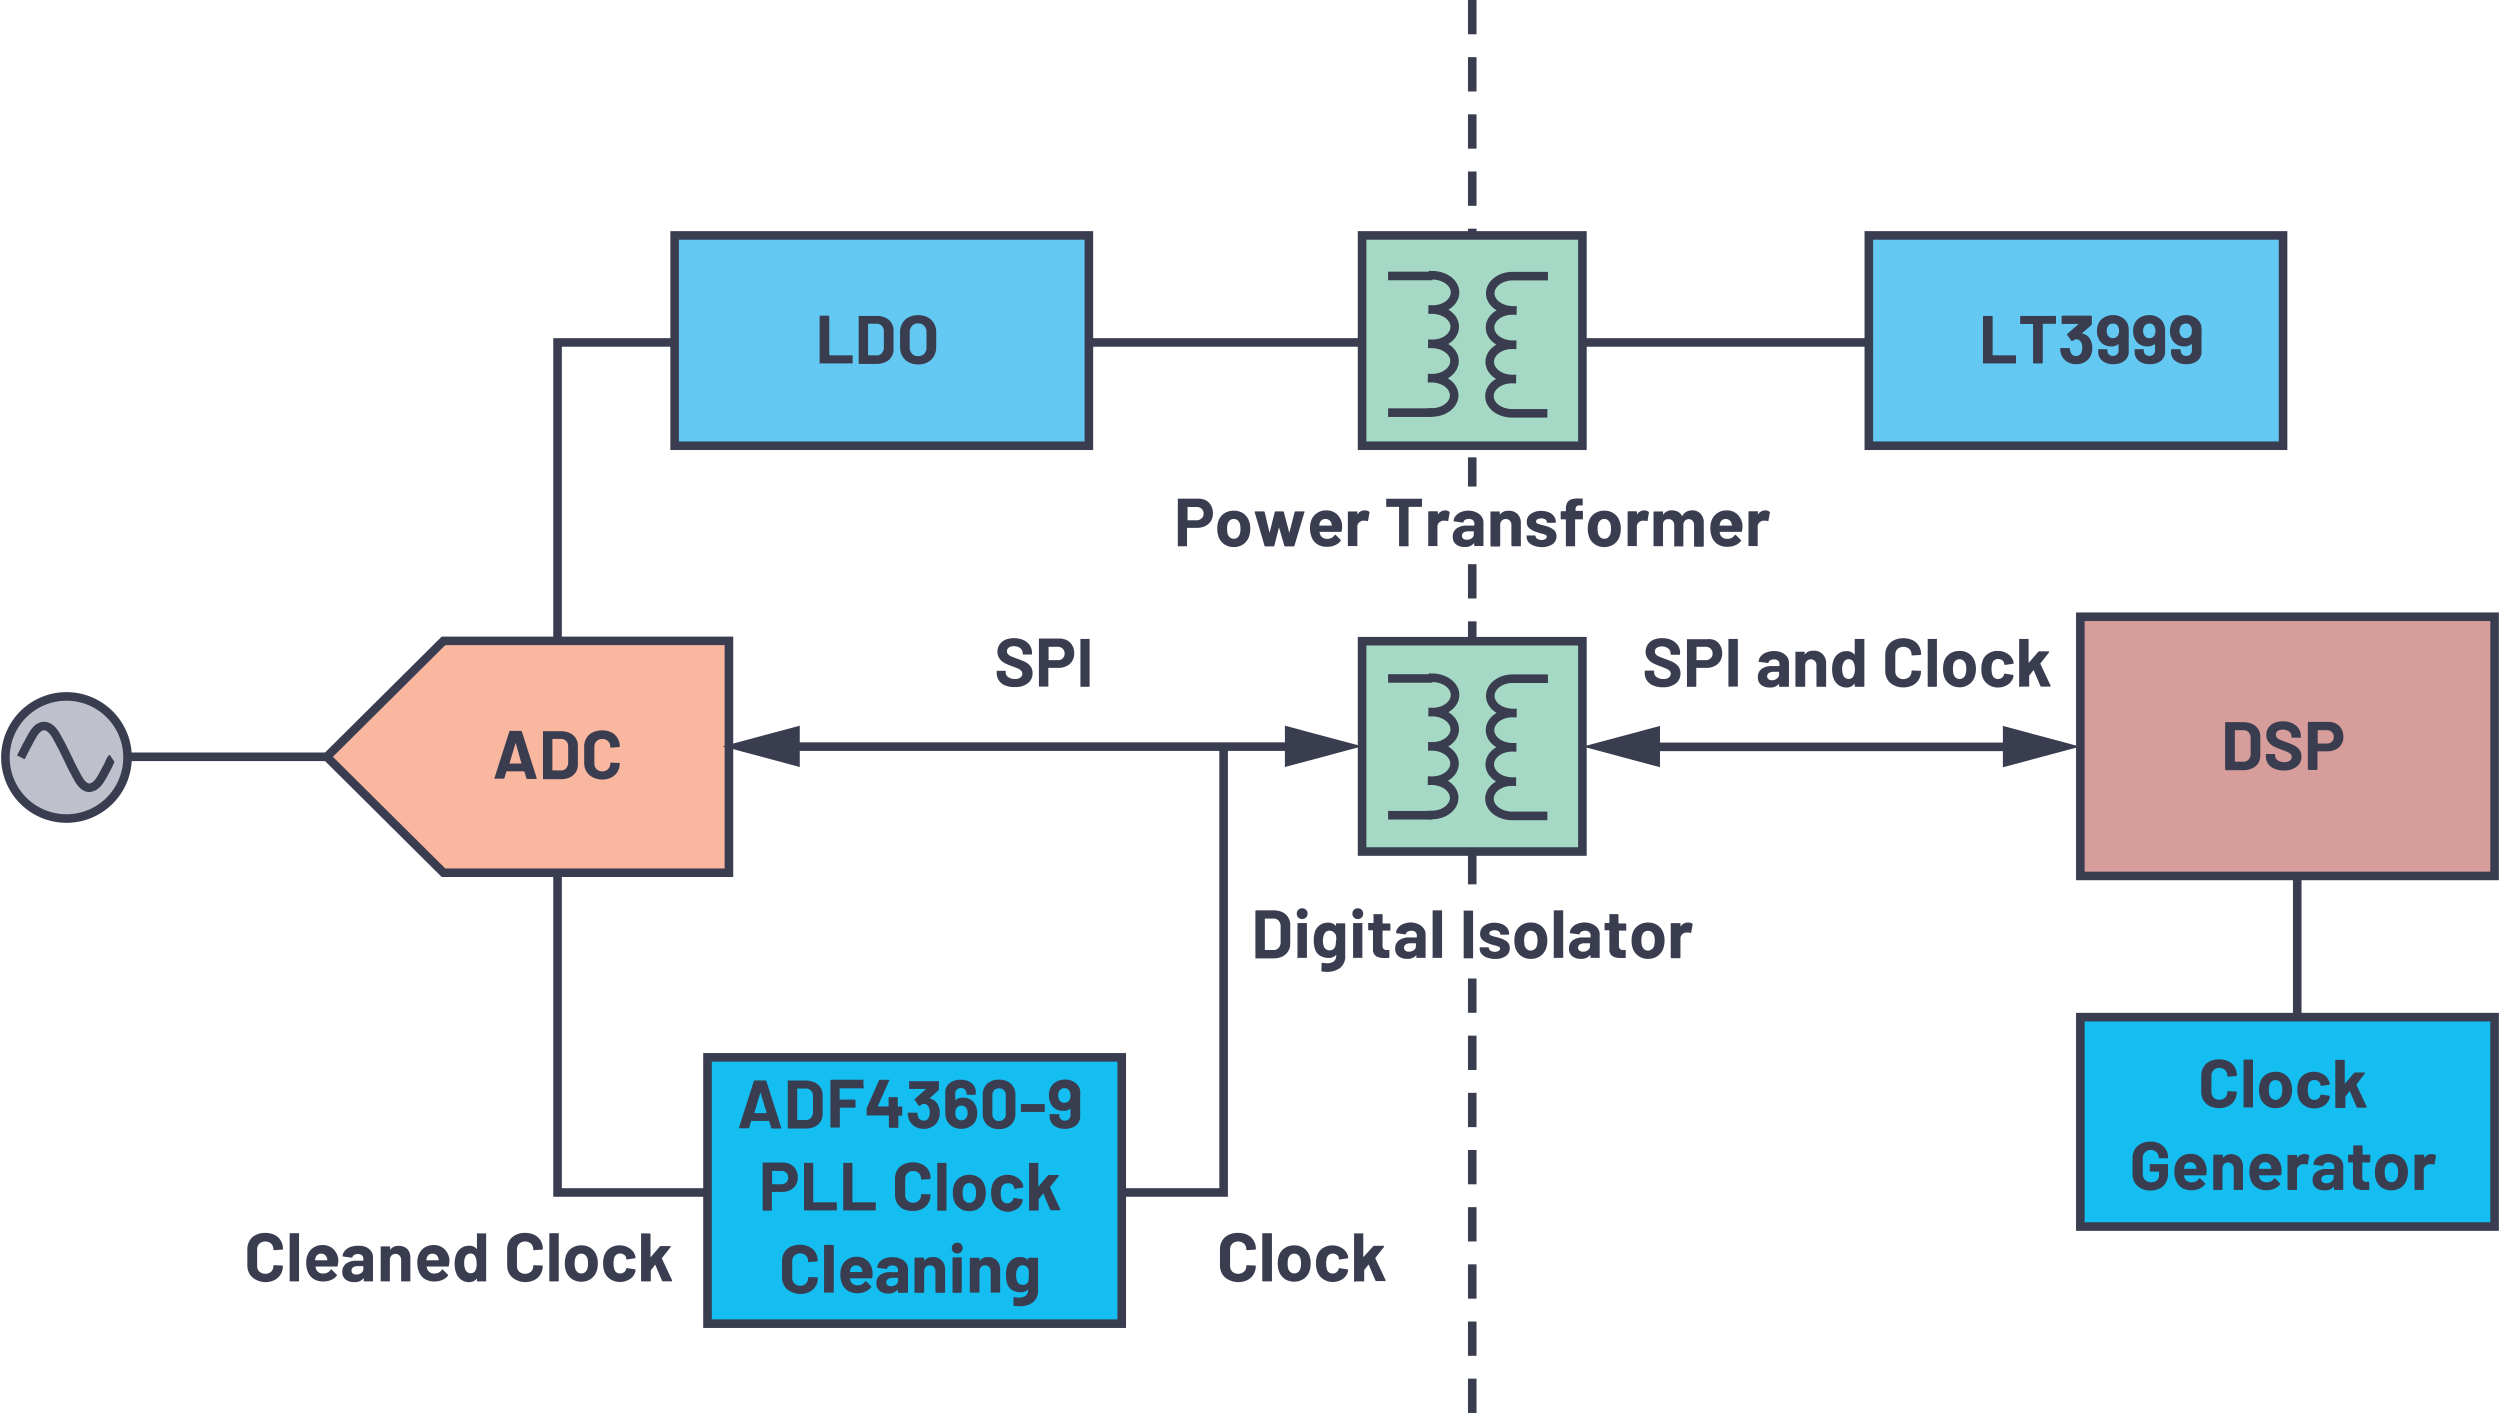 <svg id="ef23a83b-8ef7-49c5-b6c2-6b64ef0a2ba0" data-name="Layer 1" xmlns="http://www.w3.org/2000/svg" width="6.07in" height="3.44in" viewBox="0 0 436.91 247.83"><rect x="117.81" y="41.18" width="72.46" height="36.79" fill="#63c9f3" stroke="#393d4f" stroke-miterlimit="10" stroke-width="1.5"/><rect x="326.7" y="41.18" width="72.46" height="36.79" fill="#63c9f3" stroke="#393d4f" stroke-miterlimit="10" stroke-width="1.5"/><rect x="363.7" y="107.88" width="72.46" height="45.34" fill="#d79d9b" stroke="#393d4f" stroke-miterlimit="10" stroke-width="1.5"/><rect x="363.7" y="177.92" width="72.46" height="36.63" fill="#15bef0" stroke="#393d4f" stroke-miterlimit="10" stroke-width="1.5"/><polygon points="56.97 132.38 77.38 112.1 127.31 112.1 127.31 152.66 77.38 152.66 56.97 132.38" fill="#fab7a0" stroke="#393d4f" stroke-miterlimit="10" stroke-width="1.5" fill-rule="evenodd"/><line x1="284.31" y1="130.64" x2="352.62" y2="130.64" fill="none" stroke="#393d4f" stroke-miterlimit="10" stroke-width="1.5"/><polygon points="350.15 134.21 363.64 130.6 350.15 126.98 350.15 134.21" fill="#393d4f"/><polygon points="290.17 126.98 276.67 130.59 290.17 134.21 290.17 126.98" fill="#393d4f"/><line x1="133.84" y1="130.6" x2="228.17" y2="130.6" fill="none" stroke="#393d4f" stroke-miterlimit="10" stroke-width="1.5"/><polygon points="224.56 134.17 238.06 130.55 224.56 126.94 224.56 134.17" fill="#393d4f"/><polygon points="139.7 126.94 126.2 130.55 139.7 134.17 139.7 126.94" fill="#393d4f"/><line x1="56.97" y1="132.38" x2="22.11" y2="132.38" fill="none" stroke="#393d4f" stroke-miterlimit="10" stroke-width="1.5"/><polyline points="97.33 112.1 97.33 59.9 117.81 59.9" fill="none" stroke="#393d4f" stroke-miterlimit="10" stroke-width="1.5"/><line x1="190.26" y1="59.9" x2="238.06" y2="59.9" fill="none" stroke="#393d4f" stroke-miterlimit="10" stroke-width="1.5"/><line x1="276.6" y1="59.9" x2="326.7" y2="59.9" fill="none" stroke="#393d4f" stroke-miterlimit="10" stroke-width="1.5"/><line x1="401.64" y1="153.22" x2="401.64" y2="177.92" fill="none" stroke="#393d4f" stroke-miterlimit="10" stroke-width="1.5"/><path d="M91.87,136.09l-.36-1.17s0,0-.06,0h-3a.06.06,0,0,0-.06,0l-.35,1.17a.15.15,0,0,1-.16.12H86.41a.14.14,0,0,1-.11,0,.12.12,0,0,1,0-.12l2.59-8.12a.16.16,0,0,1,.16-.12h1.88a.16.16,0,0,1,.16.12l2.59,8.12s0,0,0,.06,0,.1-.13.1H92A.15.15,0,0,1,91.87,136.09Zm-3-2.53H91s.06,0,0-.07L90,129.93s0-.05,0-.05a.06.06,0,0,0,0,.05l-1.06,3.56S88.88,133.56,88.92,133.56Z" fill="#393d4f"/><path d="M94.78,136.17a.13.13,0,0,1,0-.1V128a.12.12,0,0,1,0-.1.14.14,0,0,1,.1,0h3a3.71,3.71,0,0,1,1.58.32,2.44,2.44,0,0,1,1.05.9,2.35,2.35,0,0,1,.37,1.33v3.31a2.38,2.38,0,0,1-.37,1.33,2.51,2.51,0,0,1-1.05.9,3.71,3.71,0,0,1-1.58.31h-3A.13.13,0,0,1,94.78,136.17Zm1.71-1.41h1.45a1.16,1.16,0,0,0,.9-.37,1.51,1.51,0,0,0,.35-1v-2.76a1.4,1.4,0,0,0-.34-1,1.19,1.19,0,0,0-.92-.37H96.49a.05.05,0,0,0-.06.06v5.37A.05.05,0,0,0,96.49,134.76Z" fill="#393d4f"/><path d="M103.46,135.94a2.62,2.62,0,0,1-1.09-1,3,3,0,0,1-.38-1.53v-2.77a2.93,2.93,0,0,1,.38-1.52,2.62,2.62,0,0,1,1.09-1,3.58,3.58,0,0,1,1.65-.36,3.64,3.64,0,0,1,1.62.34,2.57,2.57,0,0,1,1.09,1,2.72,2.72,0,0,1,.39,1.46c0,.07,0,.12-.14.13l-1.4.09h0c-.08,0-.12-.05-.12-.14a1.38,1.38,0,0,0-.39-1,1.41,1.41,0,0,0-1-.38,1.43,1.43,0,0,0-1,.38,1.38,1.38,0,0,0-.39,1v2.9a1.33,1.33,0,0,0,.39,1,1.4,1.4,0,0,0,1,.39,1.38,1.38,0,0,0,1-.39,1.33,1.33,0,0,0,.39-1c0-.09,0-.14.15-.14l1.4.06a.18.18,0,0,1,.1,0,.09.09,0,0,1,0,.08,2.76,2.76,0,0,1-.39,1.47,2.59,2.59,0,0,1-1.09,1,3.64,3.64,0,0,1-1.62.35A3.46,3.46,0,0,1,103.46,135.94Z" fill="#393d4f"/><path d="M143.17,63.57a.12.12,0,0,1,0-.1V55.36a.14.14,0,0,1,.14-.14h1.41a.14.14,0,0,1,.14.14V62.1s0,.06.06.06h3.93a.14.14,0,0,1,.1.05.12.12,0,0,1,0,.1v1.16a.12.12,0,0,1,0,.1.14.14,0,0,1-.1,0h-5.54A.14.14,0,0,1,143.17,63.57Z" fill="#393d4f"/><path d="M150,63.57a.12.12,0,0,1,0-.1V55.36a.14.14,0,0,1,0-.1.12.12,0,0,1,.1,0h3a3.74,3.74,0,0,1,1.58.31,2.51,2.51,0,0,1,1.05.9,2.46,2.46,0,0,1,.37,1.33v3.31a2.37,2.37,0,0,1-1.42,2.23,3.74,3.74,0,0,1-1.58.32h-3A.12.12,0,0,1,150,63.57Zm1.71-1.41h1.45a1.14,1.14,0,0,0,.89-.37,1.46,1.46,0,0,0,.36-1V58a1.42,1.42,0,0,0-.35-1,1.16,1.16,0,0,0-.91-.37h-1.44a.05.05,0,0,0-.06.06V62.1S151.71,62.16,151.75,62.16Z" fill="#393d4f"/><path d="M158.75,63.36a2.66,2.66,0,0,1-1.11-1.07,3.08,3.08,0,0,1-.4-1.59V58.13a3,3,0,0,1,.4-1.57,2.64,2.64,0,0,1,1.11-1.06,3.46,3.46,0,0,1,1.65-.38,3.53,3.53,0,0,1,1.66.38,2.64,2.64,0,0,1,1.11,1.06,3.13,3.13,0,0,1,.4,1.57V60.7a3.25,3.25,0,0,1-.4,1.6,2.66,2.66,0,0,1-1.11,1.07,3.53,3.53,0,0,1-1.66.38A3.35,3.35,0,0,1,158.75,63.36Zm2.72-1.48a1.55,1.55,0,0,0,.4-1.12V58.12a1.55,1.55,0,0,0-.4-1.12,1.38,1.38,0,0,0-1.07-.43,1.36,1.36,0,0,0-1.06.43,1.56,1.56,0,0,0-.41,1.12v2.64a1.56,1.56,0,0,0,.41,1.12,1.39,1.39,0,0,0,1.06.42A1.44,1.44,0,0,0,161.47,61.88Z" fill="#393d4f"/><path d="M346.72,63.57a.12.12,0,0,1-.05-.1V55.36a.14.14,0,0,1,.05-.1.12.12,0,0,1,.1,0h1.4a.14.14,0,0,1,.14.14V62.1s0,.06.07.06h3.92a.14.14,0,0,1,.1.05.12.12,0,0,1,0,.1v1.16a.12.12,0,0,1,0,.1.14.14,0,0,1-.1,0h-5.53A.12.12,0,0,1,346.72,63.57Z" fill="#393d4f"/><path d="M359.44,55.26a.18.18,0,0,1,0,.1v1.18a.18.18,0,0,1,0,.1.15.15,0,0,1-.11,0h-2.14a.05.05,0,0,0-.06.06v6.73a.18.18,0,0,1-.15.15h-1.4a.18.18,0,0,1-.15-.15V56.74a.05.05,0,0,0-.06-.06h-2.08a.14.14,0,0,1-.11,0,.13.13,0,0,1,0-.1V55.36a.13.13,0,0,1,0-.1.14.14,0,0,1,.11,0h6A.15.15,0,0,1,359.44,55.26Z" fill="#393d4f"/><path d="M365.79,60.88a3.16,3.16,0,0,1-.22,1.2,2.38,2.38,0,0,1-1,1.2,2.94,2.94,0,0,1-1.61.43,2.88,2.88,0,0,1-1.6-.45,2.57,2.57,0,0,1-1-1.24,3.62,3.62,0,0,1-.19-1,.13.13,0,0,1,.14-.14h1.42a.12.12,0,0,1,.14.14,2.31,2.31,0,0,0,.14.59,1,1,0,0,0,.35.49,1,1,0,0,0,.58.17.93.93,0,0,0,.93-.59,2,2,0,0,0,.16-.84,1.94,1.94,0,0,0-.18-.92.94.94,0,0,0-.92-.57.63.63,0,0,0-.28.08l-.34.22a.16.16,0,0,1-.1,0,.12.12,0,0,1-.11-.07l-.71-1a.19.19,0,0,1,0-.08.17.17,0,0,1,.05-.12l1.91-1.67s0,0,0-.05a.06.06,0,0,0,0,0h-2.82a.18.18,0,0,1-.1,0,.15.15,0,0,1,0-.11V55.36a.14.14,0,0,1,.14-.14h5a.14.14,0,0,1,.14.14v1.32a.29.29,0,0,1-.08.18L364,58.3s0,0,0,.05,0,0,.05,0a2,2,0,0,1,1.49,1.24A3.16,3.16,0,0,1,365.79,60.88Z" fill="#393d4f"/><path d="M372.16,57.92v3.61a1.94,1.94,0,0,1-.34,1.14,2.11,2.11,0,0,1-.94.77,3.48,3.48,0,0,1-1.41.27,3.33,3.33,0,0,1-1.38-.27,2.18,2.18,0,0,1-.93-.75,1.91,1.91,0,0,1-.34-1.13v-.33a.12.12,0,0,1,0-.1.14.14,0,0,1,.1-.05h1.41a.14.14,0,0,1,.1.05.12.12,0,0,1,0,.1v.11a.9.9,0,0,0,.27.66,1.07,1.07,0,0,0,1.41,0,.9.9,0,0,0,.28-.69V60.18s0,0,0,0a0,0,0,0,0,0,0,1.93,1.93,0,0,1-1.3.42,2.53,2.53,0,0,1-1.29-.33,2.24,2.24,0,0,1-.89-1,2.87,2.87,0,0,1-.3-1.38,3,3,0,0,1,.24-1.24,2.33,2.33,0,0,1,1-1.12,3,3,0,0,1,1.57-.41,2.87,2.87,0,0,1,1.59.43,2.42,2.42,0,0,1,1,1.18A3.2,3.2,0,0,1,372.16,57.92Zm-1.87.74a1.58,1.58,0,0,0,.18-.8,1.67,1.67,0,0,0-.16-.74.93.93,0,0,0-.91-.52,1,1,0,0,0-.91.52,1.61,1.61,0,0,0-.18.76,1.52,1.52,0,0,0,.2.79,1,1,0,0,0,.88.48A1,1,0,0,0,370.29,58.66Z" fill="#393d4f"/><path d="M378.53,57.92v3.61a2,2,0,0,1-.33,1.14,2.14,2.14,0,0,1-.95.77,3.48,3.48,0,0,1-1.41.27,3.33,3.33,0,0,1-1.38-.27,2.18,2.18,0,0,1-.93-.75,1.91,1.91,0,0,1-.34-1.13v-.33a.15.15,0,0,1,0-.1.16.16,0,0,1,.11-.05h1.4a.14.14,0,0,1,.1.05.12.12,0,0,1,0,.1v.11a.9.9,0,0,0,.27.66,1.07,1.07,0,0,0,1.41,0,.9.9,0,0,0,.28-.69V60.18s0,0,0,0,0,0-.05,0a1.93,1.93,0,0,1-1.3.42,2.53,2.53,0,0,1-1.29-.33,2.24,2.24,0,0,1-.89-1,2.87,2.87,0,0,1-.3-1.38,3,3,0,0,1,.24-1.24,2.33,2.33,0,0,1,1-1.12,3,3,0,0,1,1.57-.41,2.87,2.87,0,0,1,1.59.43,2.42,2.42,0,0,1,1,1.18A3.2,3.2,0,0,1,378.53,57.92Zm-1.87.74a1.58,1.58,0,0,0,.18-.8,1.67,1.67,0,0,0-.16-.74.93.93,0,0,0-.91-.52,1,1,0,0,0-.91.52,1.61,1.61,0,0,0-.18.76,1.52,1.52,0,0,0,.2.79,1,1,0,0,0,.88.48A.94.94,0,0,0,376.66,58.66Z" fill="#393d4f"/><path d="M384.9,57.92v3.61a2,2,0,0,1-.33,1.14,2.14,2.14,0,0,1-.95.77,3.46,3.46,0,0,1-1.4.27,3.33,3.33,0,0,1-1.38-.27,2.21,2.21,0,0,1-.94-.75,2,2,0,0,1-.34-1.13v-.33a.18.18,0,0,1,.15-.15h1.4a.18.18,0,0,1,.15.15v.11a.9.9,0,0,0,.27.66,1,1,0,0,0,.69.26,1,1,0,0,0,.72-.27.93.93,0,0,0,.27-.69V60.18s0,0,0,0,0,0-.05,0a1.93,1.93,0,0,1-1.3.42,2.53,2.53,0,0,1-1.29-.33,2.3,2.3,0,0,1-.89-1,2.87,2.87,0,0,1-.3-1.38,3,3,0,0,1,.24-1.24,2.3,2.3,0,0,1,1-1.12,2.93,2.93,0,0,1,1.56-.41,2.87,2.87,0,0,1,1.59.43,2.42,2.42,0,0,1,1,1.18A3,3,0,0,1,384.9,57.92Zm-1.87.74a1.58,1.58,0,0,0,.18-.8,1.81,1.81,0,0,0-.15-.74.94.94,0,0,0-.92-.52,1,1,0,0,0-.91.52,1.61,1.61,0,0,0-.18.76,1.43,1.43,0,0,0,.21.79,1,1,0,0,0,.87.48A.94.94,0,0,0,383,58.66Z" fill="#393d4f"/><path d="M389.08,134.64a.14.14,0,0,1-.05-.1v-8.11a.16.16,0,0,1,.05-.11.15.15,0,0,1,.1,0h3a3.74,3.74,0,0,1,1.58.32,2.35,2.35,0,0,1,1.42,2.22v3.32a2.46,2.46,0,0,1-.37,1.33,2.49,2.49,0,0,1-1.05.89,3.6,3.6,0,0,1-1.58.32h-3A.12.12,0,0,1,389.08,134.64Zm1.71-1.41h1.45a1.18,1.18,0,0,0,.89-.37,1.47,1.47,0,0,0,.36-1V129.1a1.43,1.43,0,0,0-.35-1,1.19,1.19,0,0,0-.91-.37h-1.44a.05.05,0,0,0-.06.06v5.38A.05.05,0,0,0,390.79,133.23Z" fill="#393d4f"/><path d="M397.65,134.47a2.44,2.44,0,0,1-1.11-.87,2.31,2.31,0,0,1-.39-1.33V132a.15.15,0,0,1,0-.11.18.18,0,0,1,.1,0h1.37a.15.15,0,0,1,.1,0,.16.16,0,0,1,.05.11v.18a1,1,0,0,0,.44.81,2,2,0,0,0,1.2.32,1.49,1.49,0,0,0,.95-.26.85.85,0,0,0,.31-.67.67.67,0,0,0-.19-.49,1.74,1.74,0,0,0-.52-.34c-.22-.1-.57-.24-1.06-.42a10.83,10.83,0,0,1-1.36-.56,2.73,2.73,0,0,1-.93-.79,2,2,0,0,1-.38-1.23,2.15,2.15,0,0,1,.37-1.26,2.44,2.44,0,0,1,1-.83,3.83,3.83,0,0,1,1.53-.28,3.78,3.78,0,0,1,1.62.32,2.67,2.67,0,0,1,1.12.91,2.27,2.27,0,0,1,.4,1.35v.17a.15.15,0,0,1,0,.11.13.13,0,0,1-.1,0h-1.38a.12.12,0,0,1-.1,0,.16.16,0,0,1-.05-.11v-.09a1.08,1.08,0,0,0-.41-.86,1.72,1.72,0,0,0-1.13-.35,1.47,1.47,0,0,0-.89.24.78.78,0,0,0-.31.66.73.73,0,0,0,.18.5,1.7,1.7,0,0,0,.55.37c.25.11.63.25,1.14.44a13.71,13.71,0,0,1,1.34.55,2.75,2.75,0,0,1,.87.71,1.89,1.89,0,0,1,.39,1.23,2.12,2.12,0,0,1-.83,1.78,3.49,3.49,0,0,1-2.24.66A4.16,4.16,0,0,1,397.65,134.47Z" fill="#393d4f"/><path d="M408.45,126.59a2.29,2.29,0,0,1,.93.92,2.77,2.77,0,0,1,.33,1.36,2.57,2.57,0,0,1-.34,1.34,2.36,2.36,0,0,1-1,.89,3.12,3.12,0,0,1-1.42.32h-1.71a.05.05,0,0,0-.06.06v3.06a.14.14,0,0,1-.14.14h-1.41a.14.14,0,0,1-.14-.14v-8.13a.14.14,0,0,1,.14-.14h3.39A3,3,0,0,1,408.45,126.59Zm-.76,3.15a1.07,1.07,0,0,0,.34-.83,1.1,1.1,0,0,0-.34-.85,1.2,1.2,0,0,0-.88-.33h-1.53a.05.05,0,0,0-.06.06V130a.05.05,0,0,0,.06.06h1.53A1.19,1.19,0,0,0,407.69,129.74Z" fill="#393d4f"/><path d="M386.33,193.48a2.65,2.65,0,0,1-1.09-1,2.94,2.94,0,0,1-.39-1.52v-2.78a2.94,2.94,0,0,1,.39-1.52,2.56,2.56,0,0,1,1.09-1,3.57,3.57,0,0,1,1.64-.36,3.65,3.65,0,0,1,1.63.34,2.64,2.64,0,0,1,1.09,1,2.72,2.72,0,0,1,.39,1.46c0,.07-.05.12-.14.13l-1.41.09h0c-.08,0-.12-.05-.12-.13a1.35,1.35,0,0,0-.39-1,1.39,1.39,0,0,0-1-.39,1.41,1.41,0,0,0-1,.39,1.35,1.35,0,0,0-.39,1V191a1.37,1.37,0,0,0,.39,1,1.45,1.45,0,0,0,1,.38,1.42,1.42,0,0,0,1-.38,1.37,1.37,0,0,0,.39-1c0-.09.05-.13.14-.13l1.41.06a.19.19,0,0,1,.1,0,.12.12,0,0,1,0,.09,2.72,2.72,0,0,1-.39,1.46,2.53,2.53,0,0,1-1.09,1,3.52,3.52,0,0,1-1.63.35A3.57,3.57,0,0,1,386.33,193.48Z" fill="#393d4f"/><path d="M392.25,193.7a.12.12,0,0,1,0-.1v-8.11a.14.14,0,0,1,.14-.14h1.4a.15.15,0,0,1,.11,0,.18.18,0,0,1,0,.1v8.11a.15.15,0,0,1,0,.1.16.16,0,0,1-.11.05h-1.4A.14.14,0,0,1,392.25,193.7Z" fill="#393d4f"/><path d="M396.13,193.31a2.59,2.59,0,0,1-1-1.44,4,4,0,0,1-.17-1.22,4.15,4.15,0,0,1,.17-1.27,2.53,2.53,0,0,1,1-1.39,2.92,2.92,0,0,1,1.73-.51,2.81,2.81,0,0,1,1.68.5,2.63,2.63,0,0,1,1,1.39,4.05,4.05,0,0,1,.2,1.26,4.31,4.31,0,0,1-.17,1.21,2.71,2.71,0,0,1-1,1.47,2.84,2.84,0,0,1-1.72.53A2.8,2.8,0,0,1,396.13,193.31Zm2.4-1.16a1.37,1.37,0,0,0,.4-.66,3.73,3.73,0,0,0,.09-.84,3.4,3.4,0,0,0-.09-.85,1.39,1.39,0,0,0-.41-.64,1,1,0,0,0-.67-.22,1,1,0,0,0-.68.22,1.29,1.29,0,0,0-.39.64,2.61,2.61,0,0,0-.1.85,3.06,3.06,0,0,0,.09.84,1.3,1.3,0,0,0,.4.66,1,1,0,0,0,.69.24A1,1,0,0,0,398.53,192.15Z" fill="#393d4f"/><path d="M402.87,193.36a2.61,2.61,0,0,1-1-1.32,4.27,4.27,0,0,1-.21-1.41,4.21,4.21,0,0,1,.21-1.4,2.48,2.48,0,0,1,1-1.28,3,3,0,0,1,1.67-.47,3,3,0,0,1,1.69.48,2.33,2.33,0,0,1,1,1.21,1.43,1.43,0,0,1,.1.44v0a.12.12,0,0,1-.12.13l-1.38.21h0a.14.14,0,0,1-.14-.12l0-.2a.89.89,0,0,0-.37-.51,1.12,1.12,0,0,0-.68-.2,1.06,1.06,0,0,0-.65.19,1,1,0,0,0-.37.52,3,3,0,0,0-.13,1,3.22,3.22,0,0,0,.12,1,1.08,1.08,0,0,0,.37.57,1.1,1.1,0,0,0,.66.2,1.11,1.11,0,0,0,.65-.2,1,1,0,0,0,.39-.54.17.17,0,0,0,0-.08s0,0,0,0,.06-.14.16-.12l1.38.21a.13.13,0,0,1,.12.14,1.6,1.6,0,0,1-.07.36,2.26,2.26,0,0,1-1,1.26,3.09,3.09,0,0,1-1.67.45A2.87,2.87,0,0,1,402.87,193.36Z" fill="#393d4f"/><path d="M408.3,193.7a.15.15,0,0,1,0-.1v-8.11a.18.18,0,0,1,0-.1.15.15,0,0,1,.11,0h1.4a.14.14,0,0,1,.14.14v4a0,0,0,0,0,0,.05l0,0,1.63-1.9a.25.25,0,0,1,.18-.08h1.59c.08,0,.12,0,.12.08a.22.22,0,0,1,0,.1L412,189.69a.12.12,0,0,0,0,.08l1.79,3.81a.11.11,0,0,1,0,.07c0,.06,0,.1-.13.1h-1.47a.18.18,0,0,1-.17-.11l-1.19-2.81s0,0,0,0,0,0,0,0l-.77,1a.13.13,0,0,0,0,.07v1.75a.12.12,0,0,1,0,.1.14.14,0,0,1-.1.05h-1.4A.16.16,0,0,1,408.3,193.7Z" fill="#393d4f"/><path d="M374.32,207.87a2.69,2.69,0,0,1-1.1-1,3,3,0,0,1-.39-1.54V202.6a3,3,0,0,1,.39-1.54,2.63,2.63,0,0,1,1.1-1,3.44,3.44,0,0,1,1.63-.37,3.51,3.51,0,0,1,1.62.36,2.8,2.8,0,0,1,1.09,1,2.51,2.51,0,0,1,.39,1.37v.09a.18.18,0,0,1,0,.1.15.15,0,0,1-.11,0h-1.4a.14.14,0,0,1-.14-.14v0a1.24,1.24,0,0,0-.39-.93,1.38,1.38,0,0,0-1-.38,1.36,1.36,0,0,0-1,.41,1.38,1.38,0,0,0-.39,1.05v2.78a1.39,1.39,0,0,0,.41,1,1.5,1.5,0,0,0,1.07.4,1.45,1.45,0,0,0,1-.33,1.15,1.15,0,0,0,.37-.92V205a.05.05,0,0,0-.06-.06H376a.12.12,0,0,1-.1,0,.14.14,0,0,1-.05-.1v-1.11a.14.14,0,0,1,.05-.1.12.12,0,0,1,.1,0h2.92a.15.15,0,0,1,.11,0,.18.18,0,0,1,0,.1v1.59a3.18,3.18,0,0,1-.38,1.58,2.58,2.58,0,0,1-1.09,1,3.52,3.52,0,0,1-1.63.35A3.44,3.44,0,0,1,374.32,207.87Z" fill="#393d4f"/><path d="M385.74,205.45c0,.09-.05.14-.15.14h-3.71c-.05,0-.06,0-.05.06a2.85,2.85,0,0,0,.13.48,1.27,1.27,0,0,0,1.28.67,1.42,1.42,0,0,0,1.21-.62.13.13,0,0,1,.11-.07.12.12,0,0,1,.08,0l.86.86s.07.07.07.1a.29.29,0,0,1-.05.1,2.68,2.68,0,0,1-1,.76,3.45,3.45,0,0,1-1.37.27,3.07,3.07,0,0,1-1.75-.47,2.6,2.6,0,0,1-1-1.3,4.1,4.1,0,0,1-.25-1.57,3.52,3.52,0,0,1,.17-1.17,2.7,2.7,0,0,1,1-1.36,2.75,2.75,0,0,1,1.64-.5,2.66,2.66,0,0,1,1.93.7,3.08,3.08,0,0,1,.88,1.86A5.5,5.5,0,0,1,385.74,205.45ZM381.9,204c0,.11,0,.23-.08.39a.05.05,0,0,0,.06.06H384s.06,0,0-.06c0-.24-.06-.35-.06-.34a1,1,0,0,0-.37-.56,1.13,1.13,0,0,0-.67-.19A1,1,0,0,0,381.9,204Z" fill="#393d4f"/><path d="M391.55,202.47a2.18,2.18,0,0,1,.59,1.6V208a.12.12,0,0,1,0,.1.14.14,0,0,1-.1.05h-1.41a.14.14,0,0,1-.1-.05.12.12,0,0,1,0-.1v-3.59a1.11,1.11,0,0,0-.27-.77,1,1,0,0,0-1.43,0,1.11,1.11,0,0,0-.27.77V208a.12.12,0,0,1,0,.1.14.14,0,0,1-.1.05h-1.41a.14.14,0,0,1-.1-.05.12.12,0,0,1,0-.1v-5.88a.14.14,0,0,1,.14-.14h1.41a.14.14,0,0,1,.14.14v.42a.06.06,0,0,0,0,.05s0,0,0,0a1.67,1.67,0,0,1,1.46-.7A2.1,2.1,0,0,1,391.55,202.47Z" fill="#393d4f"/><path d="M398.86,205.45a.14.14,0,0,1-.16.14H395c-.05,0-.07,0-.05.06a2.14,2.14,0,0,0,.13.48,1.25,1.25,0,0,0,1.27.67,1.44,1.44,0,0,0,1.22-.62c0-.05.06-.07.1-.07a.12.12,0,0,1,.09,0l.86.86s.06.07.06.1a.29.29,0,0,1-.05.1,2.54,2.54,0,0,1-1,.76,3.38,3.38,0,0,1-1.37.27,3.06,3.06,0,0,1-1.74-.47,2.57,2.57,0,0,1-1-1.3,4.3,4.3,0,0,1-.25-1.57,3.51,3.51,0,0,1,.18-1.17,2.64,2.64,0,0,1,1-1.36,2.73,2.73,0,0,1,1.64-.5,2.62,2.62,0,0,1,1.92.7,3,3,0,0,1,.88,1.86A4.71,4.71,0,0,1,398.86,205.45ZM395,204a2.65,2.65,0,0,0-.08.39.05.05,0,0,0,.06.06h2.07c.05,0,.07,0,.05-.06,0-.24-.06-.35-.06-.34a1,1,0,0,0-.38-.56,1.09,1.09,0,0,0-.66-.19A1,1,0,0,0,395,204Z" fill="#393d4f"/><path d="M403.66,202.06a.14.14,0,0,1,.07.18l-.25,1.37c0,.1-.06.12-.17.08a1.34,1.34,0,0,0-.42-.05,1.38,1.38,0,0,0-.26,0,1.14,1.14,0,0,0-.73.32,1,1,0,0,0-.3.75V208a.15.15,0,0,1,0,.1.16.16,0,0,1-.11.05h-1.4a.14.14,0,0,1-.1-.05.12.12,0,0,1-.05-.1v-5.88a.14.14,0,0,1,.05-.1.13.13,0,0,1,.1,0h1.4a.15.15,0,0,1,.11,0,.18.18,0,0,1,0,.1v.46a.08.08,0,0,0,0,0s0,0,0,0a1.53,1.53,0,0,1,1.32-.71A1.22,1.22,0,0,1,403.66,202.06Z" fill="#393d4f"/><path d="M408.35,202.15a2.34,2.34,0,0,1,1,.74,1.78,1.78,0,0,1,.34,1.05V208a.15.15,0,0,1,0,.1.16.16,0,0,1-.11.05h-1.4a.14.14,0,0,1-.1-.05.12.12,0,0,1,0-.1v-.39a0,0,0,0,0,0-.05s0,0-.05,0a1.89,1.89,0,0,1-1.62.66,2.4,2.4,0,0,1-1.51-.45,1.64,1.64,0,0,1-.57-1.35,1.72,1.72,0,0,1,.64-1.43,3,3,0,0,1,1.85-.51h1.23a.05.05,0,0,0,.06-.06v-.26a.8.8,0,0,0-.24-.62,1,1,0,0,0-.72-.22,1.27,1.27,0,0,0-.62.13.61.61,0,0,0-.32.37.14.14,0,0,1-.16.12l-1.45-.19c-.09,0-.14-.05-.13-.11a1.6,1.6,0,0,1,.4-.91,2.38,2.38,0,0,1,.94-.64,3.58,3.58,0,0,1,1.3-.23A3.41,3.41,0,0,1,408.35,202.15Zm-.75,4.56A.86.86,0,0,0,408,206v-.43a.05.05,0,0,0-.06-.06H407a1.45,1.45,0,0,0-.84.2.69.69,0,0,0-.08,1.09.94.94,0,0,0,.61.18A1.44,1.44,0,0,0,407.6,206.71Z" fill="#393d4f"/><path d="M414.33,203.29a.12.12,0,0,1-.1.05h-1.15s-.06,0-.06.06v2.54a.9.9,0,0,0,.16.59.67.67,0,0,0,.52.19h.4a.14.14,0,0,1,.14.14V208a.15.15,0,0,1-.14.16c-.34,0-.58,0-.72,0a2.72,2.72,0,0,1-1.49-.33,1.41,1.41,0,0,1-.5-1.24V203.4c0-.05,0-.06-.06-.06h-.69a.14.14,0,0,1-.1-.05.12.12,0,0,1,0-.1v-1.07a.14.14,0,0,1,.14-.14h.69a.05.05,0,0,0,.06-.06v-1.43a.14.14,0,0,1,.14-.14h1.35a.14.14,0,0,1,.14.14v1.43a.05.05,0,0,0,.06.06h1.15a.12.12,0,0,1,.1,0,.14.14,0,0,1,.05.1v1.07A.12.12,0,0,1,414.33,203.29Z" fill="#393d4f"/><path d="M416.39,207.72a2.65,2.65,0,0,1-1-1.45,4.28,4.28,0,0,1-.17-1.22,4.49,4.49,0,0,1,.17-1.27,2.58,2.58,0,0,1,1-1.39,2.94,2.94,0,0,1,1.73-.51,2.81,2.81,0,0,1,1.68.5,2.63,2.63,0,0,1,1,1.39A4,4,0,0,1,421,205a4.31,4.31,0,0,1-.17,1.21,2.66,2.66,0,0,1-1,1.47,2.82,2.82,0,0,1-1.72.53A2.86,2.86,0,0,1,416.39,207.72Zm2.4-1.17a1.3,1.3,0,0,0,.4-.66,3.67,3.67,0,0,0,.09-.84,3.46,3.46,0,0,0-.09-.85,1.37,1.37,0,0,0-.41-.64,1.15,1.15,0,0,0-1.35,0,1.34,1.34,0,0,0-.39.64,3,3,0,0,0-.1.85,3.06,3.06,0,0,0,.09.84,1.3,1.3,0,0,0,.4.66,1,1,0,0,0,.69.24A1,1,0,0,0,418.79,206.55Z" fill="#393d4f"/><path d="M425.84,202.06a.16.16,0,0,1,.07.18l-.25,1.37c0,.1-.07.12-.17.08a1.34,1.34,0,0,0-.42-.05,1.48,1.48,0,0,0-.27,0,1.16,1.16,0,0,0-.73.32,1,1,0,0,0-.3.75V208a.12.12,0,0,1,0,.1.14.14,0,0,1-.1.05h-1.41a.14.14,0,0,1-.1-.05.12.12,0,0,1,0-.1v-5.88a.14.14,0,0,1,.14-.14h1.41a.14.14,0,0,1,.14.14v.46a.05.05,0,0,0,0,0s0,0,0,0a1.54,1.54,0,0,1,1.32-.71A1.26,1.26,0,0,1,425.84,202.06Z" fill="#393d4f"/><path d="M214.68,223.84a2.65,2.65,0,0,1-1.09-1,2.94,2.94,0,0,1-.39-1.52v-2.78a2.94,2.94,0,0,1,.39-1.52,2.56,2.56,0,0,1,1.09-1,3.57,3.57,0,0,1,1.64-.36A3.65,3.65,0,0,1,218,216a2.57,2.57,0,0,1,1.09,1,2.72,2.72,0,0,1,.39,1.46c0,.07-.05.12-.14.13l-1.41.09h0c-.08,0-.12,0-.12-.13a1.35,1.35,0,0,0-.39-1,1.56,1.56,0,0,0-2.06,0,1.35,1.35,0,0,0-.39,1v2.89a1.37,1.37,0,0,0,.39,1,1.59,1.59,0,0,0,2.06,0,1.37,1.37,0,0,0,.39-1c0-.09,0-.13.14-.13l1.41.06a.17.17,0,0,1,.1,0,.11.11,0,0,1,0,.09,2.72,2.72,0,0,1-.39,1.46,2.59,2.59,0,0,1-1.09,1,3.52,3.52,0,0,1-1.63.35A3.57,3.57,0,0,1,214.68,223.84Z" fill="#393d4f"/><path d="M220.6,224.06a.12.12,0,0,1,0-.1v-8.11a.14.14,0,0,1,.14-.14h1.41a.14.14,0,0,1,.14.14V224a.12.12,0,0,1,0,.1.14.14,0,0,1-.1.05H220.7A.14.14,0,0,1,220.6,224.06Z" fill="#393d4f"/><path d="M224.48,223.67a2.64,2.64,0,0,1-1-1.44,4.28,4.28,0,0,1-.17-1.22,4.49,4.49,0,0,1,.17-1.27,2.55,2.55,0,0,1,1-1.39,2.89,2.89,0,0,1,1.72-.51,2.81,2.81,0,0,1,1.68.5,2.59,2.59,0,0,1,1,1.39,4,4,0,0,1,.19,1.26,4.31,4.31,0,0,1-.17,1.21,2.66,2.66,0,0,1-1,1.47,3.07,3.07,0,0,1-3.45,0Zm2.4-1.16a1.3,1.3,0,0,0,.4-.66,3.72,3.72,0,0,0,.1-.84,3.36,3.36,0,0,0-.1-.85,1.32,1.32,0,0,0-.41-.64,1.11,1.11,0,0,0-1.35,0,1.29,1.29,0,0,0-.39.64,3,3,0,0,0-.09.85,3.12,3.12,0,0,0,.08.84,1.3,1.3,0,0,0,.4.66,1,1,0,0,0,.69.24A1,1,0,0,0,226.88,222.51Z" fill="#393d4f"/><path d="M231.22,223.72a2.61,2.61,0,0,1-1-1.32A4.28,4.28,0,0,1,230,221a4.22,4.22,0,0,1,.2-1.4,2.45,2.45,0,0,1,1-1.28,2.94,2.94,0,0,1,1.66-.47,3,3,0,0,1,1.69.48,2.35,2.35,0,0,1,1,1.21,1.68,1.68,0,0,1,.09.44v0a.12.12,0,0,1-.12.13l-1.38.21h0a.16.16,0,0,1-.15-.12l0-.2a.93.93,0,0,0-.37-.51,1.15,1.15,0,0,0-.69-.21,1.09,1.09,0,0,0-.65.2,1,1,0,0,0-.37.52,2.93,2.93,0,0,0-.13,1,3.22,3.22,0,0,0,.12,1,1,1,0,0,0,1,.77,1.14,1.14,0,0,0,.66-.2,1.08,1.08,0,0,0,.39-.54s0,0,0-.08,0,0,0,0,.06-.14.17-.12l1.38.21a.13.13,0,0,1,.12.14,2.56,2.56,0,0,1-.07.36,2.31,2.31,0,0,1-1,1.26,3.13,3.13,0,0,1-1.68.45A2.87,2.87,0,0,1,231.22,223.72Z" fill="#393d4f"/><path d="M236.66,224.06a.12.12,0,0,1,0-.1v-8.11a.14.14,0,0,1,0-.1.13.13,0,0,1,.1,0h1.4a.15.15,0,0,1,.11,0,.18.18,0,0,1,0,.1v4a.06.06,0,0,0,0,.05l0,0L240,218a.29.29,0,0,1,.18-.08h1.6c.08,0,.12,0,.12.08a.16.16,0,0,1,0,.1l-1.52,1.93a.13.13,0,0,0,0,.08l1.79,3.81a.13.13,0,0,1,0,.07c0,.06-.05.1-.13.1h-1.48a.18.18,0,0,1-.17-.11l-1.19-2.81s0,0,0,0,0,0,0,0l-.77,1a.25.25,0,0,0,0,.07V224a.15.15,0,0,1,0,.1.16.16,0,0,1-.11.05h-1.4A.14.14,0,0,1,236.66,224.06Z" fill="#393d4f"/><path d="M44.55,223.84a2.59,2.59,0,0,1-1.09-1,2.94,2.94,0,0,1-.39-1.52v-2.78a2.94,2.94,0,0,1,.39-1.52,2.51,2.51,0,0,1,1.09-1,3.57,3.57,0,0,1,1.64-.36,3.65,3.65,0,0,1,1.63.34,2.63,2.63,0,0,1,1.09,1,2.72,2.72,0,0,1,.39,1.46c0,.07,0,.12-.15.13l-1.4.09h0c-.08,0-.12,0-.12-.13a1.35,1.35,0,0,0-.39-1,1.57,1.57,0,0,0-2.07,0,1.35,1.35,0,0,0-.39,1v2.89a1.37,1.37,0,0,0,.39,1,1.6,1.6,0,0,0,2.07,0,1.37,1.37,0,0,0,.39-1c0-.09,0-.13.14-.13l1.4.06a.2.2,0,0,1,.11,0,.15.15,0,0,1,0,.09,2.72,2.72,0,0,1-.39,1.46,2.66,2.66,0,0,1-1.09,1,3.52,3.52,0,0,1-1.63.35A3.57,3.57,0,0,1,44.55,223.84Z" fill="#393d4f"/><path d="M50.47,224.06a.12.12,0,0,1,0-.1v-8.11a.14.14,0,0,1,.14-.14H52a.15.15,0,0,1,.11,0,.18.18,0,0,1,0,.1V224a.15.15,0,0,1,0,.1.16.16,0,0,1-.11.05h-1.4A.14.14,0,0,1,50.47,224.06Z" fill="#393d4f"/><path d="M58.86,221.41a.14.14,0,0,1-.15.14H55s-.07,0,0,.06a2.14,2.14,0,0,0,.13.48,1.25,1.25,0,0,0,1.27.67,1.45,1.45,0,0,0,1.22-.62s.06-.07.1-.07a.12.12,0,0,1,.09,0l.86.86s.06.07.06.1a.17.17,0,0,1,0,.1,2.54,2.54,0,0,1-1,.76,3.37,3.37,0,0,1-1.36.27,3.07,3.07,0,0,1-1.75-.47,2.57,2.57,0,0,1-1-1.3,4.32,4.32,0,0,1-.25-1.58,3.45,3.45,0,0,1,.18-1.16,2.7,2.7,0,0,1,1-1.36,2.73,2.73,0,0,1,1.64-.5,2.62,2.62,0,0,1,1.92.7,3,3,0,0,1,.88,1.86A4.71,4.71,0,0,1,58.86,221.41ZM55,220a2.65,2.65,0,0,0-.08.39.05.05,0,0,0,.06.06h2.07s.07,0,0-.06c0-.24-.06-.35-.06-.34a1,1,0,0,0-.38-.56,1.1,1.1,0,0,0-.66-.2A1,1,0,0,0,55,220Z" fill="#393d4f"/><path d="M63.76,218.11a2.3,2.3,0,0,1,.95.74,1.71,1.71,0,0,1,.34,1V224a.12.12,0,0,1,0,.1.14.14,0,0,1-.1.05h-1.4a.16.16,0,0,1-.11-.05.15.15,0,0,1,0-.1v-.39a.06.06,0,0,0,0,0s0,0-.05,0a1.92,1.92,0,0,1-1.62.66,2.38,2.38,0,0,1-1.51-.45,1.62,1.62,0,0,1-.58-1.35,1.73,1.73,0,0,1,.65-1.43,2.93,2.93,0,0,1,1.85-.51H63.3a.05.05,0,0,0,.06-.06v-.27a.78.78,0,0,0-.24-.61,1,1,0,0,0-.72-.23,1.29,1.29,0,0,0-.62.14.57.57,0,0,0-.31.37c0,.09-.08.13-.16.12l-1.45-.19c-.1,0-.14-.06-.13-.11a1.54,1.54,0,0,1,.4-.91,2.24,2.24,0,0,1,.93-.64,3.64,3.64,0,0,1,1.31-.23A3.41,3.41,0,0,1,63.76,218.11ZM63,222.67a.86.86,0,0,0,.36-.71v-.43a.05.05,0,0,0-.06-.06h-.86a1.51,1.51,0,0,0-.85.2.67.67,0,0,0-.3.58.64.64,0,0,0,.22.51,1,1,0,0,0,.62.18A1.41,1.41,0,0,0,63,222.67Z" fill="#393d4f"/><path d="M71,218.43a2.15,2.15,0,0,1,.58,1.6V224a.12.12,0,0,1,0,.1.14.14,0,0,1-.1.05h-1.4a.16.16,0,0,1-.11-.05.15.15,0,0,1,0-.1v-3.59a1.12,1.12,0,0,0-.27-.78,1,1,0,0,0-1.43,0,1.12,1.12,0,0,0-.27.78V224a.12.12,0,0,1,0,.1.14.14,0,0,1-.1.05h-1.4a.16.16,0,0,1-.11-.05.15.15,0,0,1,0-.1v-5.88a.18.18,0,0,1,0-.1.15.15,0,0,1,.11,0h1.4a.14.14,0,0,1,.14.14v.42a0,0,0,0,0,0,.05,0,0,0,0,0,0,0,1.68,1.68,0,0,1,1.47-.7A2.12,2.12,0,0,1,71,218.43Z" fill="#393d4f"/><path d="M78.31,221.41a.13.13,0,0,1-.15.14H74.45s-.06,0,0,.06a2.85,2.85,0,0,0,.13.48,1.27,1.27,0,0,0,1.28.67,1.45,1.45,0,0,0,1.21-.62.13.13,0,0,1,.11-.07.12.12,0,0,1,.08,0l.86.86s.06.07.06.1a.22.22,0,0,1,0,.1,2.68,2.68,0,0,1-1,.76,3.45,3.45,0,0,1-1.37.27,3.07,3.07,0,0,1-1.75-.47,2.55,2.55,0,0,1-1-1.3,4.1,4.1,0,0,1-.26-1.58,3.45,3.45,0,0,1,.18-1.16,2.7,2.7,0,0,1,1-1.36,2.75,2.75,0,0,1,1.64-.5,2.62,2.62,0,0,1,1.92.7,3,3,0,0,1,.89,1.86A5.5,5.5,0,0,1,78.31,221.41ZM74.47,220a2.65,2.65,0,0,0-.08.39.05.05,0,0,0,.06.06h2.08s.06,0,0-.06c0-.24-.06-.35-.06-.34a1,1,0,0,0-.37-.56,1.13,1.13,0,0,0-.67-.2A1,1,0,0,0,74.47,220Z" fill="#393d4f"/><path d="M83.23,215.75a.13.13,0,0,1,.1,0h1.4a.15.15,0,0,1,.11,0,.18.18,0,0,1,0,.1V224a.15.15,0,0,1,0,.1.16.16,0,0,1-.11.05h-1.4a.14.14,0,0,1-.1-.05.12.12,0,0,1,0-.1v-.39a0,0,0,0,0,0,0l0,0a1.63,1.63,0,0,1-1.38.66,2.23,2.23,0,0,1-1.44-.47,2.5,2.5,0,0,1-.87-1.28,4.57,4.57,0,0,1-.21-1.45,4.73,4.73,0,0,1,.22-1.49,2.54,2.54,0,0,1,.87-1.22,2.38,2.38,0,0,1,1.47-.45,1.61,1.61,0,0,1,1.34.6.05.05,0,0,0,0,0,.05.05,0,0,0,0-.05v-2.57A.13.13,0,0,1,83.23,215.75ZM83.17,221a2.51,2.51,0,0,0-.26-1.26.88.88,0,0,0-.8-.47,1,1,0,0,0-.86.47A2.34,2.34,0,0,0,81,221a2.54,2.54,0,0,0,.26,1.2,1,1,0,0,0,.88.52.92.92,0,0,0,.84-.52A2.55,2.55,0,0,0,83.17,221Z" fill="#393d4f"/><path d="M90,223.84a2.67,2.67,0,0,1-1.1-1,3,3,0,0,1-.38-1.52v-2.78a3,3,0,0,1,.38-1.52,2.59,2.59,0,0,1,1.1-1,3.57,3.57,0,0,1,1.64-.36,3.65,3.65,0,0,1,1.63.34,2.63,2.63,0,0,1,1.09,1,2.72,2.72,0,0,1,.39,1.46c0,.07,0,.12-.15.13l-1.4.09h0c-.08,0-.12,0-.12-.13a1.35,1.35,0,0,0-.39-1,1.57,1.57,0,0,0-2.07,0,1.35,1.35,0,0,0-.39,1v2.89a1.37,1.37,0,0,0,.39,1,1.6,1.6,0,0,0,2.07,0,1.37,1.37,0,0,0,.39-1c0-.09,0-.13.14-.13l1.4.06a.2.2,0,0,1,.11,0,.15.15,0,0,1,0,.09,2.72,2.72,0,0,1-.39,1.46,2.66,2.66,0,0,1-1.09,1,3.52,3.52,0,0,1-1.63.35A3.57,3.57,0,0,1,90,223.84Z" fill="#393d4f"/><path d="M95.89,224.06a.12.12,0,0,1,0-.1v-8.11a.14.14,0,0,1,.14-.14h1.4a.15.15,0,0,1,.11,0,.18.18,0,0,1,0,.1V224a.15.15,0,0,1,0,.1.16.16,0,0,1-.11.05H96A.14.14,0,0,1,95.89,224.06Z" fill="#393d4f"/><path d="M99.77,223.67a2.59,2.59,0,0,1-1-1.44,4,4,0,0,1-.17-1.22,4.15,4.15,0,0,1,.17-1.27,2.53,2.53,0,0,1,1-1.39,2.92,2.92,0,0,1,1.73-.51,2.81,2.81,0,0,1,1.68.5,2.63,2.63,0,0,1,1,1.39,4.05,4.05,0,0,1,.2,1.26,4.31,4.31,0,0,1-.17,1.21,2.71,2.71,0,0,1-1,1.47,2.84,2.84,0,0,1-1.72.53A2.8,2.8,0,0,1,99.77,223.67Zm2.4-1.16a1.37,1.37,0,0,0,.4-.66,3.73,3.73,0,0,0,.09-.84,3.4,3.4,0,0,0-.09-.85,1.39,1.39,0,0,0-.41-.64,1,1,0,0,0-.67-.23,1,1,0,0,0-.68.23,1.29,1.29,0,0,0-.39.64,2.61,2.61,0,0,0-.1.85,3.06,3.06,0,0,0,.09.84,1.3,1.3,0,0,0,.4.66,1,1,0,0,0,.69.24A1,1,0,0,0,102.17,222.51Z" fill="#393d4f"/><path d="M106.51,223.72a2.61,2.61,0,0,1-1-1.32,4.27,4.27,0,0,1-.21-1.41,4.21,4.21,0,0,1,.21-1.4,2.48,2.48,0,0,1,1-1.28,3,3,0,0,1,1.67-.47,3,3,0,0,1,1.69.48,2.33,2.33,0,0,1,1,1.21,1.43,1.43,0,0,1,.1.44v0a.12.12,0,0,1-.12.13l-1.38.21h0a.14.14,0,0,1-.14-.12l0-.2a.89.89,0,0,0-.37-.51,1.12,1.12,0,0,0-.68-.21,1.07,1.07,0,0,0-.65.2,1,1,0,0,0-.37.52,2.93,2.93,0,0,0-.13,1,3.22,3.22,0,0,0,.12,1,1.08,1.08,0,0,0,.37.57,1.1,1.1,0,0,0,.66.2,1.11,1.11,0,0,0,.65-.2,1,1,0,0,0,.39-.54.17.17,0,0,0,0-.08s0,0,0,0,.06-.14.16-.12l1.38.21a.13.13,0,0,1,.12.14,1.6,1.6,0,0,1-.07.36,2.26,2.26,0,0,1-1,1.26,3.09,3.09,0,0,1-1.67.45A2.87,2.87,0,0,1,106.51,223.72Z" fill="#393d4f"/><path d="M111.94,224.06a.15.15,0,0,1,0-.1v-8.11a.18.18,0,0,1,0-.1.15.15,0,0,1,.11,0h1.4a.14.14,0,0,1,.14.14v4a0,0,0,0,0,0,.05l0,0,1.63-1.9a.25.25,0,0,1,.18-.08h1.59c.08,0,.12,0,.12.08a.22.22,0,0,1,0,.1l-1.53,1.93a.12.12,0,0,0,0,.08l1.79,3.81a.11.11,0,0,1,0,.07c0,.06,0,.1-.13.1h-1.47a.18.18,0,0,1-.17-.11l-1.19-2.81s0,0,0,0,0,0,0,0l-.77,1a.13.13,0,0,0,0,.07V224a.12.12,0,0,1,0,.1.14.14,0,0,1-.1.05h-1.4A.16.16,0,0,1,111.94,224.06Z" fill="#393d4f"/><rect x="123.56" y="184.95" width="72.46" height="46.59" fill="#15bef0" stroke="#393d4f" stroke-miterlimit="10" stroke-width="1.5"/><path d="M289,119.91a2.44,2.44,0,0,1-1.11-.87,2.31,2.31,0,0,1-.39-1.33v-.26a.14.14,0,0,1,.15-.15H289a.14.14,0,0,1,.15.15v.18a1,1,0,0,0,.44.81,2,2,0,0,0,1.2.33,1.42,1.42,0,0,0,.95-.27.85.85,0,0,0,.31-.67.69.69,0,0,0-.19-.49,1.74,1.74,0,0,0-.52-.34q-.33-.15-1-.42a9.7,9.7,0,0,1-1.36-.56,2.67,2.67,0,0,1-.94-.79,2,2,0,0,1-.38-1.23,2.22,2.22,0,0,1,.37-1.26,2.41,2.41,0,0,1,1-.83,3.75,3.75,0,0,1,1.52-.28,3.86,3.86,0,0,1,1.63.32,2.71,2.71,0,0,1,1.11.91,2.27,2.27,0,0,1,.4,1.35v.18a.14.14,0,0,1-.14.14h-1.38a.14.14,0,0,1-.14-.14v-.1a1.09,1.09,0,0,0-.42-.86,1.72,1.72,0,0,0-1.13-.35,1.42,1.42,0,0,0-.88.24.76.76,0,0,0-.32.66.71.71,0,0,0,.18.5,1.65,1.65,0,0,0,.56.37c.24.11.62.25,1.13.44a12.74,12.74,0,0,1,1.34.55,2.75,2.75,0,0,1,.87.71,1.89,1.89,0,0,1,.39,1.23,2.14,2.14,0,0,1-.82,1.78,3.54,3.54,0,0,1-2.25.66A4.16,4.16,0,0,1,289,119.91Z" fill="#393d4f"/><path d="M299.79,112a2.35,2.35,0,0,1,.93.92,2.77,2.77,0,0,1,.33,1.36,2.57,2.57,0,0,1-.34,1.34,2.36,2.36,0,0,1-1,.89,3.09,3.09,0,0,1-1.42.32h-1.71a.05.05,0,0,0-.06.06V120a.14.14,0,0,1-.14.14H295a.14.14,0,0,1-.11,0,.13.13,0,0,1,0-.1v-8.13a.13.13,0,0,1,0-.1.14.14,0,0,1,.11,0h3.38A2.94,2.94,0,0,1,299.79,112Zm-.76,3.15a1.07,1.07,0,0,0,.34-.83,1.1,1.1,0,0,0-.34-.85,1.2,1.2,0,0,0-.88-.33h-1.53a.05.05,0,0,0-.06.06v2.21a.05.05,0,0,0,.06.06h1.53A1.19,1.19,0,0,0,299,115.18Z" fill="#393d4f"/><path d="M302.14,120.08a.13.13,0,0,1,0-.1v-8.11a.15.15,0,0,1,0-.11.15.15,0,0,1,.1,0h1.4a.15.15,0,0,1,.1,0,.16.16,0,0,1,.05.11V120a.14.14,0,0,1-.05.1.12.12,0,0,1-.1,0h-1.4A.12.12,0,0,1,302.14,120.08Z" fill="#393d4f"/><path d="M311.39,114.13a2.26,2.26,0,0,1,1,.74,1.71,1.71,0,0,1,.34,1V120a.14.14,0,0,1-.14.14h-1.41A.14.14,0,0,1,311,120v-.4a.05.05,0,0,0,0,0,0,0,0,0,0,0,0,1.92,1.92,0,0,1-1.62.66,2.35,2.35,0,0,1-1.52-.46,1.61,1.61,0,0,1-.57-1.34,1.71,1.71,0,0,1,.65-1.44,2.9,2.9,0,0,1,1.84-.51h1.23a.05.05,0,0,0,.06-.06v-.26a.81.81,0,0,0-.24-.62,1,1,0,0,0-.72-.22,1.27,1.27,0,0,0-.62.13.64.64,0,0,0-.32.37q0,.14-.15.12l-1.46-.19c-.09,0-.14,0-.13-.11a1.63,1.63,0,0,1,.4-.91,2.36,2.36,0,0,1,.94-.63,3.75,3.75,0,0,1,2.69,0Zm-.75,4.55A.85.85,0,0,0,311,118v-.43a.05.05,0,0,0-.06-.06h-.87a1.45,1.45,0,0,0-.84.21.65.65,0,0,0-.31.57.62.62,0,0,0,.23.51.91.91,0,0,0,.61.19A1.36,1.36,0,0,0,310.64,118.68Z" fill="#393d4f"/><path d="M318.64,114.45a2.15,2.15,0,0,1,.59,1.59V120a.14.14,0,0,1-.14.14h-1.41a.14.14,0,0,1-.14-.14v-3.59a1.12,1.12,0,0,0-.27-.78,1,1,0,0,0-1.43,0,1.12,1.12,0,0,0-.27.78V120a.14.14,0,0,1-.14.14H314a.14.14,0,0,1-.14-.14V114.1a.12.12,0,0,1,0-.1.14.14,0,0,1,.1,0h1.41a.14.14,0,0,1,.1,0,.12.12,0,0,1,0,.1v.42a.08.08,0,0,0,0,0s0,0,0,0a1.69,1.69,0,0,1,1.46-.69A2.06,2.06,0,0,1,318.64,114.45Z" fill="#393d4f"/><path d="M324.31,111.76a.18.18,0,0,1,.1,0h1.41a.18.18,0,0,1,.1,0,.15.15,0,0,1,0,.11V120a.14.14,0,0,1-.14.14h-1.41a.14.14,0,0,1-.14-.14v-.4s0,0,0,0,0,0-.05,0a1.65,1.65,0,0,1-1.38.66,2.33,2.33,0,0,1-1.45-.47,2.62,2.62,0,0,1-.87-1.28,4.91,4.91,0,0,1-.2-1.46,4.43,4.43,0,0,1,.22-1.48,2.5,2.5,0,0,1,.87-1.22,2.34,2.34,0,0,1,1.47-.45,1.62,1.62,0,0,1,1.34.6,0,0,0,0,0,.05,0,.06.06,0,0,0,0,0v-2.56A.15.15,0,0,1,324.31,111.76Zm-.05,5.28a2.46,2.46,0,0,0-.27-1.26.88.88,0,0,0-.8-.47.94.94,0,0,0-.85.47,2.32,2.32,0,0,0-.3,1.27,2.54,2.54,0,0,0,.25,1.2,1,1,0,0,0,.89.52.94.94,0,0,0,.84-.52A2.57,2.57,0,0,0,324.26,117Z" fill="#393d4f"/><path d="M331.05,119.85a2.56,2.56,0,0,1-1.09-1,3,3,0,0,1-.39-1.53v-2.77A2.91,2.91,0,0,1,330,113a2.56,2.56,0,0,1,1.09-1,3.57,3.57,0,0,1,1.64-.36,3.65,3.65,0,0,1,1.63.34,2.57,2.57,0,0,1,1.09,1,2.72,2.72,0,0,1,.39,1.46c0,.07-.05.11-.14.13l-1.41.08h0c-.08,0-.12,0-.12-.13a1.38,1.38,0,0,0-.39-1,1.59,1.59,0,0,0-2.06,0,1.38,1.38,0,0,0-.39,1v2.89a1.34,1.34,0,0,0,.39,1,1.56,1.56,0,0,0,2.06,0,1.34,1.34,0,0,0,.39-1,.12.12,0,0,1,.14-.13l1.41.06a.13.13,0,0,1,.1,0,.09.09,0,0,1,0,.08,2.78,2.78,0,0,1-.39,1.47,2.59,2.59,0,0,1-1.09,1,3.66,3.66,0,0,1-1.63.35A3.45,3.45,0,0,1,331.05,119.85Z" fill="#393d4f"/><path d="M337,120.08a.13.13,0,0,1,0-.1v-8.11a.15.15,0,0,1,0-.11.18.18,0,0,1,.1,0h1.41a.18.18,0,0,1,.1,0,.15.15,0,0,1,0,.11V120a.14.14,0,0,1-.14.14h-1.41A.13.13,0,0,1,337,120.08Z" fill="#393d4f"/><path d="M340.85,119.69a2.64,2.64,0,0,1-1-1.44,4.33,4.33,0,0,1-.17-1.22,4.56,4.56,0,0,1,.17-1.28,2.58,2.58,0,0,1,1-1.39,3,3,0,0,1,1.72-.5,2.74,2.74,0,0,1,1.68.5,2.61,2.61,0,0,1,1,1.38,4,4,0,0,1,.19,1.26,4.26,4.26,0,0,1-.17,1.21,2.59,2.59,0,0,1-1,1.47,2.76,2.76,0,0,1-1.72.54A2.87,2.87,0,0,1,340.85,119.69Zm2.4-1.16a1.3,1.3,0,0,0,.4-.66,3.72,3.72,0,0,0,.1-.84,3.5,3.5,0,0,0-.1-.86,1.29,1.29,0,0,0-.41-.63,1.11,1.11,0,0,0-1.35,0,1.26,1.26,0,0,0-.39.63,4.29,4.29,0,0,0,0,1.7,1.3,1.3,0,0,0,.4.66,1,1,0,0,0,.69.24A1,1,0,0,0,343.25,118.53Z" fill="#393d4f"/><path d="M347.59,119.74a2.61,2.61,0,0,1-1-1.32,4.31,4.31,0,0,1-.2-1.42,4.16,4.16,0,0,1,.2-1.39,2.45,2.45,0,0,1,1-1.28,2.86,2.86,0,0,1,1.66-.47,3,3,0,0,1,1.69.48,2.32,2.32,0,0,1,1,1.21,1.63,1.63,0,0,1,.09.43v0c0,.07,0,.11-.12.13l-1.38.2h0a.16.16,0,0,1-.15-.12l0-.19a1,1,0,0,0-.37-.52,1.19,1.19,0,0,0-.69-.2,1.08,1.08,0,0,0-.65.19,1.07,1.07,0,0,0-.37.53,2.9,2.9,0,0,0-.13,1,3.25,3.25,0,0,0,.12,1,1,1,0,0,0,1,.77,1.14,1.14,0,0,0,.66-.2,1.11,1.11,0,0,0,.39-.55.56.56,0,0,0,0-.07s0,0,0,0,.06-.13.17-.12l1.38.22c.08,0,.12.06.12.13a2.12,2.12,0,0,1-.07.36,2.24,2.24,0,0,1-1,1.26,3,3,0,0,1-1.68.46A2.87,2.87,0,0,1,347.59,119.74Z" fill="#393d4f"/><path d="M353,120.08a.13.13,0,0,1,0-.1v-8.11a.15.15,0,0,1,0-.11.18.18,0,0,1,.1,0h1.4a.14.14,0,0,1,.15.15v4s0,0,0,0,0,0,.05,0l1.63-1.89a.26.26,0,0,1,.18-.09h1.6q.12,0,.12.09a.16.16,0,0,1,0,.09l-1.52,1.94a.08.08,0,0,0,0,.08l1.78,3.8a.2.2,0,0,1,0,.08c0,.06,0,.09-.13.09h-1.48a.16.16,0,0,1-.17-.11l-1.19-2.8s0,0,0,0,0,0,0,0l-.77,1a.45.45,0,0,0,0,.08V120a.18.18,0,0,1,0,.1.15.15,0,0,1-.11,0h-1.4A.13.13,0,0,1,353,120.08Z" fill="#393d4f"/><path d="M175.65,119.91a2.44,2.44,0,0,1-1.11-.87,2.31,2.31,0,0,1-.39-1.33v-.26a.15.15,0,0,1,0-.11.18.18,0,0,1,.1,0h1.37a.18.18,0,0,1,.1,0,.15.15,0,0,1,0,.11v.18a1,1,0,0,0,.45.81,1.94,1.94,0,0,0,1.2.33,1.39,1.39,0,0,0,.94-.27.86.86,0,0,0,.32-.67.7.7,0,0,0-.2-.49A1.62,1.62,0,0,0,178,117q-.33-.15-1.05-.42a10.23,10.23,0,0,1-1.36-.56,2.86,2.86,0,0,1-.94-.79,2,2,0,0,1-.37-1.23,2.15,2.15,0,0,1,.37-1.26,2.44,2.44,0,0,1,1-.83,3.82,3.82,0,0,1,1.52-.28,3.86,3.86,0,0,1,1.63.32,2.67,2.67,0,0,1,1.12.91,2.34,2.34,0,0,1,.4,1.35v.18a.18.18,0,0,1,0,.1.15.15,0,0,1-.11,0h-1.38a.14.14,0,0,1-.14-.14v-.1a1.11,1.11,0,0,0-.41-.86,1.74,1.74,0,0,0-1.14-.35,1.44,1.44,0,0,0-.88.24.79.79,0,0,0-.32.66.68.68,0,0,0,.19.5,1.6,1.6,0,0,0,.55.37c.24.11.62.25,1.13.44a11.89,11.89,0,0,1,1.34.55,2.68,2.68,0,0,1,.88.71,1.89,1.89,0,0,1,.39,1.23,2.15,2.15,0,0,1-.83,1.78,3.49,3.49,0,0,1-2.24.66A4.16,4.16,0,0,1,175.65,119.91Z" fill="#393d4f"/><path d="M186.45,112a2.35,2.35,0,0,1,.93.92,2.77,2.77,0,0,1,.33,1.36,2.57,2.57,0,0,1-.35,1.34,2.24,2.24,0,0,1-1,.89,3.06,3.06,0,0,1-1.42.32h-1.7a.05.05,0,0,0-.06.06V120a.18.18,0,0,1,0,.1.15.15,0,0,1-.11,0h-1.4a.14.14,0,0,1-.14-.14v-8.13a.14.14,0,0,1,.14-.14h3.38A3,3,0,0,1,186.45,112Zm-.76,3.15a1.11,1.11,0,0,0,.34-.83,1.14,1.14,0,0,0-.34-.85,1.21,1.21,0,0,0-.89-.33h-1.52a.05.05,0,0,0-.06.06v2.21a.05.05,0,0,0,.06.06h1.52A1.2,1.2,0,0,0,185.69,115.18Z" fill="#393d4f"/><path d="M188.79,120.08a.13.13,0,0,1,0-.1v-8.11a.15.15,0,0,1,0-.11.18.18,0,0,1,.1,0h1.41a.18.18,0,0,1,.1,0,.15.15,0,0,1,0,.11V120a.14.14,0,0,1-.14.14h-1.41A.13.13,0,0,1,188.79,120.08Z" fill="#393d4f"/><line x1="257.33" x2="257.33" y2="85.11" fill="none" stroke="#393d4f" stroke-miterlimit="10" stroke-width="1.5" stroke-dasharray="6 4"/><line x1="257.33" y1="98.69" x2="257.33" y2="157.02" fill="none" stroke="#393d4f" stroke-miterlimit="10" stroke-width="1.5" stroke-dasharray="6 4"/><line x1="257.33" y1="171.16" x2="257.33" y2="247.83" fill="none" stroke="#393d4f" stroke-miterlimit="10" stroke-width="1.5" stroke-dasharray="6 4"/><path d="M219.4,167.59a.12.12,0,0,1,0-.1v-8.11a.14.14,0,0,1,.14-.14h3a3.71,3.71,0,0,1,1.58.31,2.51,2.51,0,0,1,1,.9,2.38,2.38,0,0,1,.37,1.33v3.31a2.35,2.35,0,0,1-.37,1.33,2.44,2.44,0,0,1-1,.9,3.71,3.71,0,0,1-1.58.32h-3A.14.14,0,0,1,219.4,167.59Zm1.71-1.41h1.45a1.16,1.16,0,0,0,.9-.37,1.45,1.45,0,0,0,.35-1v-2.76a1.41,1.41,0,0,0-.34-1,1.18,1.18,0,0,0-.92-.37h-1.44a.05.05,0,0,0-.06.06v5.37A.05.05,0,0,0,221.11,166.18Z" fill="#393d4f"/><path d="M226.9,160.5a1,1,0,0,1,0-1.36,1,1,0,0,1,1.36,0,1,1,0,0,1,0,1.36,1,1,0,0,1-1.36,0Zm-.14,7.09a.12.12,0,0,1,0-.1V161.6a.14.14,0,0,1,.14-.14h1.4a.15.15,0,0,1,.11,0,.18.18,0,0,1,0,.1v5.89a.15.15,0,0,1,0,.1.16.16,0,0,1-.11,0h-1.4A.14.14,0,0,1,226.76,167.59Z" fill="#393d4f"/><path d="M233.54,161.51a.13.13,0,0,1,.1,0H235a.15.15,0,0,1,.11,0,.18.18,0,0,1,0,.1v5.47a2.61,2.61,0,0,1-.91,2.25A3.79,3.79,0,0,1,232,170a8.32,8.32,0,0,1-.94-.06c-.08,0-.12-.06-.12-.16l.05-1.23c0-.11.05-.15.17-.13a5.91,5.91,0,0,0,.79.07,1.79,1.79,0,0,0,1.18-.34,1.29,1.29,0,0,0,.41-1.08s0,0,0,0a.06.06,0,0,0-.05,0,1.7,1.7,0,0,1-1.33.49,2.81,2.81,0,0,1-1.43-.38,2.06,2.06,0,0,1-.93-1.22,5.68,5.68,0,0,1,0-2.95,2.41,2.41,0,0,1,.85-1.17,2.3,2.3,0,0,1,1.4-.45,1.81,1.81,0,0,1,1.41.55s0,0,.05,0,0,0,0,0v-.29A.14.14,0,0,1,233.54,161.51Zm0,3a4.46,4.46,0,0,0,0-.57,2.24,2.24,0,0,0-.08-.39A1.14,1.14,0,0,0,233,163a1,1,0,0,0-.63-.2,1,1,0,0,0-.61.2,1.16,1.16,0,0,0-.37.52,2.4,2.4,0,0,0-.17,1,2.28,2.28,0,0,0,.15,1,1,1,0,0,0,.37.52,1.08,1.08,0,0,0,.64.2,1,1,0,0,0,1-.71A4.27,4.27,0,0,0,233.49,164.5Z" fill="#393d4f"/><path d="M236.63,160.5a1,1,0,0,1,0-1.36,1,1,0,0,1,1.36,0,1,1,0,0,1,0,1.36,1,1,0,0,1-1.36,0Zm-.14,7.09a.12.12,0,0,1,0-.1V161.6a.14.14,0,0,1,.14-.14H238a.15.15,0,0,1,.11,0,.18.18,0,0,1,0,.1v5.89a.15.15,0,0,1,0,.1.16.16,0,0,1-.11,0h-1.4A.14.14,0,0,1,236.49,167.59Z" fill="#393d4f"/><path d="M243,162.78a.13.13,0,0,1-.1,0H241.7a.05.05,0,0,0-.06.06v2.55a.9.9,0,0,0,.17.59.66.66,0,0,0,.52.19h.39a.15.15,0,0,1,.11,0,.18.18,0,0,1,0,.1v1.14c0,.09-.05.14-.15.16l-.72,0a2.66,2.66,0,0,1-1.48-.33,1.41,1.41,0,0,1-.51-1.24v-3.22a.05.05,0,0,0-.06-.06h-.68a.12.12,0,0,1-.1,0,.14.14,0,0,1,0-.1v-1.07a.14.14,0,0,1,0-.1.12.12,0,0,1,.1,0H240a.05.05,0,0,0,.06-.06V160a.18.18,0,0,1,0-.1.15.15,0,0,1,.11,0h1.34a.14.14,0,0,1,.14.14v1.43a.05.05,0,0,0,.06.06h1.16a.14.14,0,0,1,.14.14v1.07A.13.13,0,0,1,243,162.78Z" fill="#393d4f"/><path d="M247.87,161.64a2.24,2.24,0,0,1,.95.74,1.72,1.72,0,0,1,.35,1v4.07a.15.15,0,0,1,0,.1.16.16,0,0,1-.11,0h-1.4a.14.14,0,0,1-.1,0,.12.12,0,0,1,0-.1v-.39a0,0,0,0,0,0,0s0,0,0,0a1.89,1.89,0,0,1-1.62.66,2.38,2.38,0,0,1-1.51-.45,1.65,1.65,0,0,1-.58-1.35,1.73,1.73,0,0,1,.65-1.43,3,3,0,0,1,1.85-.51h1.22s.07,0,.07-.06v-.27a.78.78,0,0,0-.24-.61,1.05,1.05,0,0,0-.72-.23,1.26,1.26,0,0,0-.62.14.58.58,0,0,0-.32.37.14.14,0,0,1-.16.12l-1.45-.19c-.09,0-.14-.06-.13-.11a1.6,1.6,0,0,1,.4-.91,2.28,2.28,0,0,1,.94-.64,3.58,3.58,0,0,1,1.3-.23A3.41,3.41,0,0,1,247.87,161.64Zm-.76,4.56a.85.85,0,0,0,.37-.71v-.43s0-.06-.07-.06h-.86a1.51,1.51,0,0,0-.85.2.67.67,0,0,0-.3.58.65.65,0,0,0,.23.51.94.94,0,0,0,.61.18A1.39,1.39,0,0,0,247.11,166.2Z" fill="#393d4f"/><path d="M250.4,167.59a.12.12,0,0,1,0-.1v-8.11a.14.14,0,0,1,.14-.14h1.4a.15.15,0,0,1,.11,0,.18.18,0,0,1,0,.1v8.11a.15.15,0,0,1,0,.1.16.16,0,0,1-.11,0h-1.4A.14.14,0,0,1,250.4,167.59Z" fill="#393d4f"/><path d="M255.83,167.59a.15.15,0,0,1,0-.1v-8.11a.18.18,0,0,1,0-.1.15.15,0,0,1,.11,0h1.4a.14.14,0,0,1,.14.14v8.11a.12.12,0,0,1,0,.1.14.14,0,0,1-.1,0h-1.4A.16.16,0,0,1,255.83,167.59Z" fill="#393d4f"/><path d="M259.89,167.49a2.13,2.13,0,0,1-.93-.63,1.45,1.45,0,0,1-.33-.93v-.12a.14.14,0,0,1,.05-.1.12.12,0,0,1,.1,0h1.33a.14.14,0,0,1,.14.14h0a.52.52,0,0,0,.3.45,1.29,1.29,0,0,0,.74.19,1.2,1.2,0,0,0,.66-.16.49.49,0,0,0,.25-.4.34.34,0,0,0-.22-.33,3.67,3.67,0,0,0-.71-.23,5.93,5.93,0,0,1-.88-.27,3.83,3.83,0,0,1-1.23-.65,1.37,1.37,0,0,1-.45-1.1,1.66,1.66,0,0,1,.69-1.41,3,3,0,0,1,1.83-.53,3.44,3.44,0,0,1,1.34.25,2,2,0,0,1,.89.69,1.64,1.64,0,0,1,.32,1,.14.14,0,0,1-.14.14h-1.29a.14.14,0,0,1-.14-.14.53.53,0,0,0-.27-.45,1.27,1.27,0,0,0-.71-.18,1.25,1.25,0,0,0-.65.15.43.43,0,0,0-.25.39.38.38,0,0,0,.24.36,4.44,4.44,0,0,0,.82.26l.3.07.36.11a3.86,3.86,0,0,1,1.35.64,1.4,1.4,0,0,1,.49,1.16,1.59,1.59,0,0,1-.7,1.38,3.23,3.23,0,0,1-1.89.5A4,4,0,0,1,259.89,167.49Z" fill="#393d4f"/><path d="M265.86,167.2a2.65,2.65,0,0,1-1-1.44,4.29,4.29,0,0,1-.16-1.22,4.5,4.5,0,0,1,.16-1.27,2.6,2.6,0,0,1,1-1.39,2.92,2.92,0,0,1,1.73-.51,2.83,2.83,0,0,1,1.68.5,2.63,2.63,0,0,1,1,1.39,4,4,0,0,1,.19,1.26,4.32,4.32,0,0,1-.16,1.21,2.77,2.77,0,0,1-1,1.47,2.84,2.84,0,0,1-1.72.53A2.78,2.78,0,0,1,265.86,167.2Zm2.4-1.16a1.36,1.36,0,0,0,.39-.66,3.22,3.22,0,0,0,.1-.84,3,3,0,0,0-.1-.85,1.3,1.3,0,0,0-.4-.64,1.05,1.05,0,0,0-.68-.23,1,1,0,0,0-.67.23,1.29,1.29,0,0,0-.39.64,2.61,2.61,0,0,0-.1.85,3.6,3.6,0,0,0,.08.84,1.31,1.31,0,0,0,.41.66,1,1,0,0,0,.69.24A1,1,0,0,0,268.26,166Z" fill="#393d4f"/><path d="M271.59,167.59a.12.12,0,0,1,0-.1v-8.11a.14.14,0,0,1,.14-.14h1.4a.15.15,0,0,1,.11,0,.18.18,0,0,1,0,.1v8.11a.15.15,0,0,1,0,.1.16.16,0,0,1-.11,0h-1.4A.14.14,0,0,1,271.59,167.59Z" fill="#393d4f"/><path d="M278.33,161.64a2.37,2.37,0,0,1,.95.74,1.71,1.71,0,0,1,.34,1v4.07a.12.12,0,0,1,0,.1.14.14,0,0,1-.1,0h-1.41a.14.14,0,0,1-.1,0,.12.12,0,0,1,0-.1v-.39a.06.06,0,0,0,0,0,0,0,0,0,0-.05,0,1.92,1.92,0,0,1-1.62.66,2.36,2.36,0,0,1-1.51-.45,1.62,1.62,0,0,1-.58-1.35,1.73,1.73,0,0,1,.65-1.43,2.93,2.93,0,0,1,1.85-.51h1.22a.05.05,0,0,0,.06-.06v-.27a.78.78,0,0,0-.24-.61,1,1,0,0,0-.72-.23,1.29,1.29,0,0,0-.62.14.61.61,0,0,0-.32.37q0,.13-.15.12l-1.45-.19c-.1,0-.14-.06-.14-.11a1.61,1.61,0,0,1,.41-.91,2.18,2.18,0,0,1,.93-.64,3.58,3.58,0,0,1,1.3-.23A3.46,3.46,0,0,1,278.33,161.64Zm-.76,4.56a.86.86,0,0,0,.36-.71v-.43a.05.05,0,0,0-.06-.06H277a1.49,1.49,0,0,0-.85.2.67.67,0,0,0-.31.58.65.65,0,0,0,.23.51,1,1,0,0,0,.61.18A1.42,1.42,0,0,0,277.57,166.2Z" fill="#393d4f"/><path d="M284.31,162.78a.13.13,0,0,1-.1,0h-1.16a.05.05,0,0,0-.06.06v2.55a.9.9,0,0,0,.17.59.66.66,0,0,0,.52.19h.39a.15.15,0,0,1,.11,0,.18.18,0,0,1,0,.1v1.14c0,.09-.05.14-.15.16l-.72,0a2.66,2.66,0,0,1-1.48-.33,1.41,1.41,0,0,1-.51-1.24v-3.22a.05.05,0,0,0-.06-.06h-.68a.12.12,0,0,1-.1,0,.14.14,0,0,1,0-.1v-1.07a.14.14,0,0,1,0-.1.12.12,0,0,1,.1,0h.68a.05.05,0,0,0,.06-.06V160a.18.18,0,0,1,0-.1.15.15,0,0,1,.11,0h1.34a.14.14,0,0,1,.14.14v1.43a.05.05,0,0,0,.06.06h1.16a.14.14,0,0,1,.14.14v1.07A.13.13,0,0,1,284.31,162.78Z" fill="#393d4f"/><path d="M286.37,167.2a2.65,2.65,0,0,1-1-1.44,4.28,4.28,0,0,1-.17-1.22,4.49,4.49,0,0,1,.17-1.27,2.6,2.6,0,0,1,1-1.39,2.92,2.92,0,0,1,1.73-.51,2.85,2.85,0,0,1,1.68.5,2.63,2.63,0,0,1,1,1.39,4,4,0,0,1,.19,1.26,4,4,0,0,1-.17,1.21,2.7,2.7,0,0,1-1,1.47,2.85,2.85,0,0,1-1.73.53A2.77,2.77,0,0,1,286.37,167.2Zm2.4-1.16a1.36,1.36,0,0,0,.39-.66,3.22,3.22,0,0,0,.1-.84,3,3,0,0,0-.1-.85,1.32,1.32,0,0,0-.41-.64,1,1,0,0,0-.67-.23,1,1,0,0,0-.68.23,1.29,1.29,0,0,0-.39.64,3,3,0,0,0-.09.85,3.6,3.6,0,0,0,.08.84,1.37,1.37,0,0,0,.4.66,1,1,0,0,0,.69.24A1,1,0,0,0,288.77,166Z" fill="#393d4f"/><path d="M295.81,161.55a.15.15,0,0,1,.07.18l-.25,1.37c0,.1-.06.12-.17.08a1.33,1.33,0,0,0-.42-.06l-.26,0a1.14,1.14,0,0,0-.73.32,1,1,0,0,0-.3.75v3.27a.18.18,0,0,1-.15.15h-1.4a.18.18,0,0,1-.15-.15v-5.88a.14.14,0,0,1,.05-.1.12.12,0,0,1,.1,0h1.4a.12.12,0,0,1,.1,0,.14.14,0,0,1,.05.1v.46s0,0,0,.05,0,0,0,0a1.51,1.51,0,0,1,1.32-.72A1.24,1.24,0,0,1,295.81,161.55Z" fill="#393d4f"/><path d="M210.71,87.51a2.23,2.23,0,0,1,.93.92,2.74,2.74,0,0,1,.33,1.36,2.63,2.63,0,0,1-.34,1.33,2.36,2.36,0,0,1-1,.89,3,3,0,0,1-1.43.32h-1.7a.05.05,0,0,0-.06.06v3.06a.12.12,0,0,1,0,.1.14.14,0,0,1-.1,0h-1.41a.14.14,0,0,1-.1,0,.12.12,0,0,1,0-.1V87.33a.12.12,0,0,1,0-.1.14.14,0,0,1,.1,0h3.39A2.86,2.86,0,0,1,210.71,87.51ZM210,90.66a1.08,1.08,0,0,0,.34-.84A1.12,1.12,0,0,0,210,89a1.24,1.24,0,0,0-.89-.32h-1.52a.05.05,0,0,0-.06.06v2.21a.05.05,0,0,0,.06.06h1.52A1.24,1.24,0,0,0,210,90.66Z" fill="#393d4f"/><path d="M213.9,95.16a2.59,2.59,0,0,1-1-1.44,4,4,0,0,1-.17-1.22,4.15,4.15,0,0,1,.17-1.27,2.53,2.53,0,0,1,1-1.39,2.92,2.92,0,0,1,1.73-.51,2.81,2.81,0,0,1,1.68.5,2.63,2.63,0,0,1,1,1.39,4,4,0,0,1,.19,1.26,4.32,4.32,0,0,1-.16,1.21,2.77,2.77,0,0,1-1,1.47,2.84,2.84,0,0,1-1.72.53A2.78,2.78,0,0,1,213.9,95.16ZM216.3,94a1.36,1.36,0,0,0,.39-.66,3.22,3.22,0,0,0,.1-.84,3,3,0,0,0-.1-.85,1.3,1.3,0,0,0-.4-.64,1.05,1.05,0,0,0-.68-.23,1,1,0,0,0-.67.23,1.29,1.29,0,0,0-.39.64,2.61,2.61,0,0,0-.1.85,3.6,3.6,0,0,0,.08.84,1.31,1.31,0,0,0,.41.66,1,1,0,0,0,.69.24A1,1,0,0,0,216.3,94Z" fill="#393d4f"/><path d="M221,95.48l-1.73-5.9v0c0-.08,0-.12.13-.12h1.45a.16.16,0,0,1,.17.12l.86,3.62s0,0,0,0a0,0,0,0,0,0,0l.9-3.62a.16.16,0,0,1,.17-.12h1.26a.16.16,0,0,1,.17.12l.95,3.63s0,0,0,0,0,0,0,0l.93-3.63a.16.16,0,0,1,.17-.12l1.44,0a.12.12,0,0,1,.11,0,.23.23,0,0,1,0,.12l-1.75,5.88a.15.15,0,0,1-.16.12h-1.45a.15.15,0,0,1-.16-.12l-.93-3.22s0,0,0,0,0,0,0,0l-.82,3.22a.16.16,0,0,1-.17.12h-1.45A.15.15,0,0,1,221,95.48Z" fill="#393d4f"/><path d="M234.49,92.9a.14.14,0,0,1-.16.14h-3.7s-.07,0,0,.06a2.14,2.14,0,0,0,.13.48,1.25,1.25,0,0,0,1.27.67,1.44,1.44,0,0,0,1.21-.62s.07-.07.11-.07a.12.12,0,0,1,.09,0l.86.86s.06.07.06.1a.29.29,0,0,1-.05.1,2.54,2.54,0,0,1-1,.76,3.38,3.38,0,0,1-1.37.27,3.06,3.06,0,0,1-1.74-.47,2.57,2.57,0,0,1-1-1.3,4.32,4.32,0,0,1-.25-1.58,3.45,3.45,0,0,1,.18-1.16,2.64,2.64,0,0,1,1-1.36,2.73,2.73,0,0,1,1.64-.5,2.62,2.62,0,0,1,1.92.7,3,3,0,0,1,.88,1.86A4.71,4.71,0,0,1,234.49,92.9Zm-3.84-1.41a2.65,2.65,0,0,0-.08.39.05.05,0,0,0,.06.06h2.07c.05,0,.07,0,.05-.06,0-.24-.06-.35-.06-.34a1,1,0,0,0-.38-.56,1.1,1.1,0,0,0-.66-.2A1,1,0,0,0,230.65,91.49Z" fill="#393d4f"/><path d="M239.29,89.51c.07,0,.09.09.07.18l-.25,1.37c0,.1-.06.12-.17.08a1.33,1.33,0,0,0-.42-.06l-.26,0a1.14,1.14,0,0,0-.73.32,1,1,0,0,0-.3.75v3.27a.15.15,0,0,1,0,.1.16.16,0,0,1-.11,0h-1.4a.14.14,0,0,1-.1,0,.12.12,0,0,1-.05-.1V89.57a.14.14,0,0,1,.05-.1.13.13,0,0,1,.1,0h1.4a.15.15,0,0,1,.11,0,.18.18,0,0,1,0,.1V90a.08.08,0,0,0,0,0s0,0,0,0a1.51,1.51,0,0,1,1.32-.72A1.22,1.22,0,0,1,239.29,89.51Z" fill="#393d4f"/><path d="M248.54,87.24a.13.13,0,0,1,0,.1v1.18a.14.14,0,0,1-.14.14h-2.15a.05.05,0,0,0-.06.06v6.73a.15.15,0,0,1,0,.1.16.16,0,0,1-.11,0h-1.4a.14.14,0,0,1-.1,0,.12.12,0,0,1-.05-.1V88.72s0-.06-.05-.06h-2.09a.15.15,0,0,1-.11,0,.18.18,0,0,1,0-.1V87.34a.18.18,0,0,1,0-.1.15.15,0,0,1,.11,0h6.05A.13.13,0,0,1,248.54,87.24Z" fill="#393d4f"/><path d="M253.31,89.51c.06,0,.08.09.07.18l-.25,1.37c0,.1-.07.12-.17.08a1.33,1.33,0,0,0-.42-.06l-.27,0a1.16,1.16,0,0,0-.73.32,1,1,0,0,0-.3.75v3.27a.12.12,0,0,1,0,.1.14.14,0,0,1-.1,0h-1.41a.14.14,0,0,1-.1,0,.12.12,0,0,1,0-.1V89.57a.14.14,0,0,1,.14-.14h1.41a.14.14,0,0,1,.14.14V90a.05.05,0,0,0,0,0s0,0,0,0a1.53,1.53,0,0,1,1.32-.72A1.26,1.26,0,0,1,253.31,89.51Z" fill="#393d4f"/><path d="M258,89.6a2.3,2.3,0,0,1,.95.74,1.71,1.71,0,0,1,.34,1v4.07a.12.12,0,0,1,0,.1.14.14,0,0,1-.1,0h-1.4a.16.16,0,0,1-.11,0,.15.15,0,0,1,0-.1v-.39a.06.06,0,0,0,0,0s0,0-.05,0a1.92,1.92,0,0,1-1.62.66,2.38,2.38,0,0,1-1.51-.45,1.62,1.62,0,0,1-.58-1.35,1.73,1.73,0,0,1,.65-1.43,2.93,2.93,0,0,1,1.85-.51h1.22a.05.05,0,0,0,.06-.06v-.27a.78.78,0,0,0-.24-.61,1,1,0,0,0-.72-.23,1.29,1.29,0,0,0-.62.14.57.57,0,0,0-.31.37c0,.09-.08.13-.16.12l-1.45-.19c-.1,0-.14-.06-.13-.11a1.54,1.54,0,0,1,.4-.91,2.24,2.24,0,0,1,.93-.64,3.64,3.64,0,0,1,1.31-.23A3.41,3.41,0,0,1,258,89.6Zm-.76,4.56a.86.86,0,0,0,.36-.71V93a.05.05,0,0,0-.06-.06h-.86a1.51,1.51,0,0,0-.85.2.67.67,0,0,0-.3.58.64.64,0,0,0,.22.51,1,1,0,0,0,.62.18A1.41,1.41,0,0,0,257.24,94.16Z" fill="#393d4f"/><path d="M265.25,89.92a2.15,2.15,0,0,1,.58,1.6v3.93a.12.12,0,0,1,0,.1.12.12,0,0,1-.1,0h-1.4a.18.18,0,0,1-.15-.15V91.86a1.12,1.12,0,0,0-.27-.78,1,1,0,0,0-1.43,0,1.17,1.17,0,0,0-.26.78v3.59a.18.18,0,0,1-.15.15h-1.4a.18.18,0,0,1-.15-.15V89.57a.14.14,0,0,1,0-.1.12.12,0,0,1,.1,0H262a.12.12,0,0,1,.1,0,.14.14,0,0,1,.05.1V90s0,0,0,.05,0,0,0,0a1.65,1.65,0,0,1,1.46-.7A2.1,2.1,0,0,1,265.25,89.92Z" fill="#393d4f"/><path d="M268.1,95.45a2.13,2.13,0,0,1-.93-.63,1.45,1.45,0,0,1-.33-.93v-.12a.18.18,0,0,1,0-.1.15.15,0,0,1,.11,0h1.33a.14.14,0,0,1,.14.14h0a.52.52,0,0,0,.3.45,1.28,1.28,0,0,0,.73.19,1.15,1.15,0,0,0,.66-.16.48.48,0,0,0,.26-.4.36.36,0,0,0-.22-.33,3.67,3.67,0,0,0-.71-.23,6.54,6.54,0,0,1-.89-.27,3.77,3.77,0,0,1-1.22-.65,1.37,1.37,0,0,1-.46-1.1,1.66,1.66,0,0,1,.69-1.41,3,3,0,0,1,1.83-.53,3.5,3.5,0,0,1,1.35.25,2,2,0,0,1,.89.69,1.71,1.71,0,0,1,.32,1,.14.14,0,0,1-.14.14h-1.29a.14.14,0,0,1-.14-.14.53.53,0,0,0-.27-.45,1.28,1.28,0,0,0-.72-.18,1.21,1.21,0,0,0-.64.15.44.44,0,0,0-.26.39.39.39,0,0,0,.25.36,4.19,4.19,0,0,0,.82.26l.3.07.36.11a3.86,3.86,0,0,1,1.35.64,1.43,1.43,0,0,1,.49,1.16,1.61,1.61,0,0,1-.7,1.38,3.23,3.23,0,0,1-1.89.5A4,4,0,0,1,268.1,95.45Z" fill="#393d4f"/><path d="M276.69,89.46a.13.13,0,0,1,0,.1V90.7a.14.14,0,0,1-.14.14h-1.17a.05.05,0,0,0-.06.06v4.55a.12.12,0,0,1,0,.1.14.14,0,0,1-.1,0h-1.4a.16.16,0,0,1-.11,0,.15.15,0,0,1,0-.1V90.9a.05.05,0,0,0-.06-.06h-.71a.14.14,0,0,1-.14-.14V89.56a.14.14,0,0,1,.14-.14h.71a.05.05,0,0,0,.06-.06v-.27a2.48,2.48,0,0,1,.23-1.16,1.26,1.26,0,0,1,.74-.58,4,4,0,0,1,1.41-.15h.45a.15.15,0,0,1,.11,0,.18.18,0,0,1,0,.1v1a.15.15,0,0,1,0,.1.16.16,0,0,1-.11,0h-.39a.79.79,0,0,0-.58.17.83.83,0,0,0-.17.59v.14a.05.05,0,0,0,.06.06h1.17A.13.13,0,0,1,276.69,89.46Z" fill="#393d4f"/><path d="M278.71,95.16a2.59,2.59,0,0,1-1-1.44,4,4,0,0,1-.17-1.22,4.15,4.15,0,0,1,.17-1.27,2.53,2.53,0,0,1,1-1.39,2.92,2.92,0,0,1,1.73-.51,2.81,2.81,0,0,1,1.68.5,2.63,2.63,0,0,1,1,1.39,4.05,4.05,0,0,1,.2,1.26,4.31,4.31,0,0,1-.17,1.21,2.71,2.71,0,0,1-1,1.47,2.84,2.84,0,0,1-1.72.53A2.8,2.8,0,0,1,278.71,95.16Zm2.4-1.16a1.37,1.37,0,0,0,.4-.66,3.73,3.73,0,0,0,.09-.84,3.4,3.4,0,0,0-.09-.85,1.39,1.39,0,0,0-.41-.64,1,1,0,0,0-.67-.23,1,1,0,0,0-.68.23,1.29,1.29,0,0,0-.39.64,2.61,2.61,0,0,0-.1.85,3.06,3.06,0,0,0,.09.84,1.3,1.3,0,0,0,.4.66,1,1,0,0,0,.69.24A1,1,0,0,0,281.11,94Z" fill="#393d4f"/><path d="M288.15,89.51c.07,0,.09.09.08.18L288,91.06c0,.1-.06.12-.16.08a1.33,1.33,0,0,0-.42-.06l-.27,0a1.14,1.14,0,0,0-.73.32,1,1,0,0,0-.3.75v3.27a.12.12,0,0,1,0,.1.14.14,0,0,1-.1,0h-1.41a.14.14,0,0,1-.1,0,.12.12,0,0,1,0-.1V89.57a.14.14,0,0,1,.14-.14H286a.14.14,0,0,1,.14.14V90a.08.08,0,0,0,0,0s0,0,0,0a1.53,1.53,0,0,1,1.32-.72A1.2,1.2,0,0,1,288.15,89.51Z" fill="#393d4f"/><path d="M297.3,89.9a2.22,2.22,0,0,1,.53,1.58v4a.18.18,0,0,1-.15.15h-1.4a.18.18,0,0,1-.15-.15v-3.6a1.13,1.13,0,0,0-.25-.78.86.86,0,0,0-.67-.29.88.88,0,0,0-.68.29,1.08,1.08,0,0,0-.27.77v3.61a.12.12,0,0,1,0,.1.14.14,0,0,1-.1,0h-1.39a.16.16,0,0,1-.11,0,.15.15,0,0,1,0-.1v-3.6a1.12,1.12,0,0,0-.26-.77.89.89,0,0,0-.69-.3A1,1,0,0,0,291,91a1,1,0,0,0-.3.64v3.8a.15.15,0,0,1,0,.1.16.16,0,0,1-.11,0h-1.4a.14.14,0,0,1-.1,0,.12.12,0,0,1-.05-.1V89.57a.14.14,0,0,1,.05-.1.13.13,0,0,1,.1,0h1.4a.15.15,0,0,1,.11,0,.18.18,0,0,1,0,.1V90s0,0,0,0,0,0,.05,0a1.72,1.72,0,0,1,1.52-.73,2.2,2.2,0,0,1,1.05.25,1.71,1.71,0,0,1,.69.72s.05,0,.09,0a1.73,1.73,0,0,1,.71-.73,2.12,2.12,0,0,1,1-.24A1.9,1.9,0,0,1,297.3,89.9Z" fill="#393d4f"/><path d="M304.52,92.9a.14.14,0,0,1-.15.14h-3.71c-.05,0-.07,0-.05.06a2.14,2.14,0,0,0,.13.48,1.25,1.25,0,0,0,1.27.67,1.45,1.45,0,0,0,1.22-.62s.06-.07.1-.07a.12.12,0,0,1,.09,0l.86.86s.06.07.06.1a.17.17,0,0,1,0,.1,2.54,2.54,0,0,1-1,.76,3.37,3.37,0,0,1-1.36.27,3.07,3.07,0,0,1-1.75-.47,2.57,2.57,0,0,1-1-1.3,4.32,4.32,0,0,1-.25-1.58,3.45,3.45,0,0,1,.18-1.16,2.7,2.7,0,0,1,1-1.36,2.73,2.73,0,0,1,1.64-.5,2.62,2.62,0,0,1,1.92.7,3,3,0,0,1,.88,1.86A4.71,4.71,0,0,1,304.52,92.9Zm-3.84-1.41a2.65,2.65,0,0,0-.08.39.05.05,0,0,0,.06.06h2.07s.07,0,0-.06c0-.24-.06-.35-.06-.34a1,1,0,0,0-.38-.56,1.1,1.1,0,0,0-.66-.2A1,1,0,0,0,300.68,91.49Z" fill="#393d4f"/><path d="M309.32,89.51c.07,0,.09.09.07.18l-.25,1.37c0,.1-.06.12-.17.08a1.33,1.33,0,0,0-.42-.06l-.26,0a1.14,1.14,0,0,0-.73.32,1,1,0,0,0-.3.75v3.27a.15.15,0,0,1,0,.1.16.16,0,0,1-.11,0h-1.4a.14.14,0,0,1-.1,0,.12.12,0,0,1,0-.1V89.57a.14.14,0,0,1,.14-.14h1.4a.15.15,0,0,1,.11,0,.18.18,0,0,1,0,.1V90a.08.08,0,0,0,0,0s0,0,0,0a1.53,1.53,0,0,1,1.32-.72A1.22,1.22,0,0,1,309.32,89.51Z" fill="#393d4f"/><polyline points="196.02 208.59 213.84 208.59 213.84 130.96" fill="none" stroke="#393d4f" stroke-miterlimit="10" stroke-width="1.5"/><polyline points="97.33 153.22 97.33 208.59 123.56 208.59" fill="none" stroke="#393d4f" stroke-miterlimit="10" stroke-width="1.5"/><path d="M134.69,197.24l-.36-1.17s0,0-.06,0h-3a.06.06,0,0,0-.06,0l-.35,1.17a.15.15,0,0,1-.16.12h-1.52a.14.14,0,0,1-.11,0,.12.12,0,0,1,0-.12l2.59-8.12a.16.16,0,0,1,.16-.12h1.88a.16.16,0,0,1,.16.12l2.59,8.12s0,0,0,.06,0,.1-.13.1h-1.52A.15.15,0,0,1,134.69,197.24Zm-2.95-2.53h2.11c.05,0,.06,0,.05-.07l-1.08-3.56s0-.05,0-.05a.06.06,0,0,0,0,.05l-1.06,3.56C131.68,194.69,131.7,194.71,131.74,194.71Z" fill="#393d4f"/><path d="M137.6,197.32a.13.13,0,0,1,0-.1v-8.11a.12.12,0,0,1,0-.1.14.14,0,0,1,.1,0h3a3.71,3.71,0,0,1,1.58.32,2.44,2.44,0,0,1,1.05.9,2.35,2.35,0,0,1,.37,1.33v3.31a2.38,2.38,0,0,1-.37,1.33,2.51,2.51,0,0,1-1.05.9,3.71,3.71,0,0,1-1.58.31h-3A.13.13,0,0,1,137.6,197.32Zm1.71-1.41h1.45a1.16,1.16,0,0,0,.9-.37,1.51,1.51,0,0,0,.35-1v-2.76a1.4,1.4,0,0,0-.34-1,1.19,1.19,0,0,0-.92-.37h-1.44a.05.05,0,0,0-.06.06v5.37A.05.05,0,0,0,139.31,195.91Z" fill="#393d4f"/><path d="M150.75,190.37a.14.14,0,0,1-.1,0h-3.92a.05.05,0,0,0-.06.06v1.86a.05.05,0,0,0,.06.06h2.58a.14.14,0,0,1,.14.14v1.16a.15.15,0,0,1,0,.11.18.18,0,0,1-.1,0h-2.58a.05.05,0,0,0-.06.06v3.31a.14.14,0,0,1,0,.1.12.12,0,0,1-.1,0h-1.4a.12.12,0,0,1-.1,0,.14.14,0,0,1-.05-.1v-8.11a.18.18,0,0,1,.15-.15h5.53a.14.14,0,0,1,.1,0,.12.12,0,0,1,0,.1v1.16A.12.12,0,0,1,150.75,190.37Z" fill="#393d4f"/><path d="M157.62,193.75a.15.15,0,0,1,0,.1v1.21a.15.15,0,0,1,0,.1.15.15,0,0,1-.11,0H157s-.06,0-.06.07v1.95a.18.18,0,0,1,0,.1.15.15,0,0,1-.11,0h-1.4a.14.14,0,0,1-.14-.14v-1.95s0-.07-.06-.07H151.5a.13.13,0,0,1-.1,0,.12.12,0,0,1,0-.1v-1a.67.67,0,0,1,0-.18l2.16-4.85a.18.18,0,0,1,.17-.11h1.5a.14.14,0,0,1,.12,0s0,.07,0,.12l-2,4.5a0,0,0,0,0,0,.05s0,0,0,0h1.83s.06,0,.06,0v-1.49a.12.12,0,0,1,0-.1.14.14,0,0,1,.1-.05h1.4a.16.16,0,0,1,.11.05.15.15,0,0,1,0,.1v1.49s0,0,.06,0h.51A.16.16,0,0,1,157.62,193.75Z" fill="#393d4f"/><path d="M164.19,194.63a3.37,3.37,0,0,1-.22,1.2,2.34,2.34,0,0,1-1,1.2,2.88,2.88,0,0,1-1.6.43,2.78,2.78,0,0,1-1.6-.46,2.5,2.5,0,0,1-1-1.23,3.29,3.29,0,0,1-.19-1,.12.12,0,0,1,.14-.14h1.42a.12.12,0,0,1,.14.14,2.51,2.51,0,0,0,.13.59.93.93,0,0,0,.36.48,1,1,0,0,0,.58.18.91.91,0,0,0,.92-.59,1.86,1.86,0,0,0,.17-.84,2,2,0,0,0-.18-.92.94.94,0,0,0-.92-.57.63.63,0,0,0-.28.08l-.35.22a.12.12,0,0,1-.2,0l-.71-1a.19.19,0,0,1,0-.08.13.13,0,0,1,.05-.12l1.9-1.67s0,0,0-.05,0,0,0,0h-2.82a.14.14,0,0,1-.1,0,.12.12,0,0,1,0-.1v-1.16a.12.12,0,0,1,0-.1.14.14,0,0,1,.1,0h5a.16.16,0,0,1,.11,0,.15.15,0,0,1,0,.1v1.32a.26.26,0,0,1-.09.18l-1.57,1.44a.08.08,0,0,0,0,0l.06,0a2,2,0,0,1,1.49,1.24A3.16,3.16,0,0,1,164.19,194.63Z" fill="#393d4f"/><path d="M170.75,194.68a3.22,3.22,0,0,1-.23,1.24,2.41,2.41,0,0,1-1,1.12,2.93,2.93,0,0,1-1.56.41,2.88,2.88,0,0,1-1.6-.43,2.41,2.41,0,0,1-1-1.18,3.14,3.14,0,0,1-.21-1.18v-3.61a1.94,1.94,0,0,1,.34-1.14,2.14,2.14,0,0,1,.95-.77,3.48,3.48,0,0,1,1.41-.27,3.33,3.33,0,0,1,1.38.27,2.13,2.13,0,0,1,.93.76,1.92,1.92,0,0,1,.33,1.12v.33a.18.18,0,0,1-.15.15H169a.18.18,0,0,1-.15-.15v-.11a.89.89,0,0,0-.26-.66.94.94,0,0,0-.68-.26,1,1,0,0,0-.73.27.9.9,0,0,0-.28.69v1.13s0,0,0,0a.06.06,0,0,0,.05,0,1.94,1.94,0,0,1,1.31-.42,2.53,2.53,0,0,1,1.29.33,2.24,2.24,0,0,1,.89,1A2.94,2.94,0,0,1,170.75,194.68Zm-1.69,0a1.56,1.56,0,0,0-.19-.79,1,1,0,0,0-.88-.48.92.92,0,0,0-.9.49,1.62,1.62,0,0,0-.18.81,1.51,1.51,0,0,0,.16.73.93.93,0,0,0,.91.52,1,1,0,0,0,.9-.52A1.5,1.5,0,0,0,169.06,194.7Z" fill="#393d4f"/><path d="M172.47,196.76a2.62,2.62,0,0,1-.77-2v-3.17a2.58,2.58,0,0,1,.77-2,2.87,2.87,0,0,1,2.08-.73,2.94,2.94,0,0,1,2.1.73,2.62,2.62,0,0,1,.77,2v3.17a2.66,2.66,0,0,1-.77,2,2.94,2.94,0,0,1-2.1.74A2.87,2.87,0,0,1,172.47,196.76Zm2.94-1a1.22,1.22,0,0,0,.32-.88v-3.3a1.22,1.22,0,0,0-.32-.88,1.14,1.14,0,0,0-.86-.33,1.11,1.11,0,0,0-.84.33,1.22,1.22,0,0,0-.32.88v3.3a1.22,1.22,0,0,0,.32.88,1.07,1.07,0,0,0,.84.33A1.1,1.1,0,0,0,175.41,195.71Z" fill="#393d4f"/><path d="M178.38,194.5a.12.12,0,0,1,0-.1v-1.16a.16.16,0,0,1,0-.11.15.15,0,0,1,.1,0h3.92a.15.15,0,0,1,.1,0,.16.16,0,0,1,.05.11v1.16a.12.12,0,0,1-.05.1.12.12,0,0,1-.1,0h-3.92A.12.12,0,0,1,178.38,194.5Z" fill="#393d4f"/><path d="M188.75,191.66v3.62a1.94,1.94,0,0,1-.34,1.14,2.18,2.18,0,0,1-.94.77,3.48,3.48,0,0,1-1.41.27,3.33,3.33,0,0,1-1.38-.27,2.18,2.18,0,0,1-.93-.75,1.91,1.91,0,0,1-.34-1.13V195a.15.15,0,0,1,0-.11.18.18,0,0,1,.1,0H185a.18.18,0,0,1,.1,0,.15.15,0,0,1,0,.11v.1a.87.87,0,0,0,.27.66.93.93,0,0,0,.69.27,1,1,0,0,0,.72-.27.9.9,0,0,0,.28-.69v-1.12a.05.05,0,0,0,0-.05,0,0,0,0,0,0,0,1.93,1.93,0,0,1-1.3.42,2.53,2.53,0,0,1-1.29-.33,2.24,2.24,0,0,1-.89-1,2.87,2.87,0,0,1-.3-1.38,3.1,3.1,0,0,1,.24-1.25,2.36,2.36,0,0,1,1-1.11,3,3,0,0,1,1.57-.41,2.87,2.87,0,0,1,1.59.43,2.38,2.38,0,0,1,1,1.18A3.18,3.18,0,0,1,188.75,191.66Zm-1.87.75a1.62,1.62,0,0,0,.18-.81,1.66,1.66,0,0,0-.16-.73.93.93,0,0,0-.91-.52,1,1,0,0,0-.91.52,1.61,1.61,0,0,0-.18.76,1.54,1.54,0,0,0,.2.79,1,1,0,0,0,.88.48A1,1,0,0,0,186.88,192.41Z" fill="#393d4f"/><path d="M138.09,203.68a2.23,2.23,0,0,1,.93.92,2.71,2.71,0,0,1,.33,1.36,2.56,2.56,0,0,1-.34,1.33,2.36,2.36,0,0,1-1,.89,3,3,0,0,1-1.42.32h-1.71a.05.05,0,0,0-.06.06v3.06a.13.13,0,0,1,0,.1.14.14,0,0,1-.1.05h-1.4a.16.16,0,0,1-.11-.05.18.18,0,0,1,0-.1V203.5a.15.15,0,0,1,0-.1.16.16,0,0,1,.11-.05h3.38A2.83,2.83,0,0,1,138.09,203.68Zm-.75,3.15a1.11,1.11,0,0,0,.33-.84,1.15,1.15,0,0,0-.33-.85,1.26,1.26,0,0,0-.89-.32h-1.53a.05.05,0,0,0-.06.06v2.21a.05.05,0,0,0,.06.06h1.53A1.26,1.26,0,0,0,137.34,206.83Z" fill="#393d4f"/><path d="M140.44,211.72a.13.13,0,0,1,0-.1v-8.11a.13.13,0,0,1,0-.1.14.14,0,0,1,.1,0h1.4a.16.16,0,0,1,.11,0,.18.18,0,0,1,0,.1v6.74a.05.05,0,0,0,.06.06h3.92a.15.15,0,0,1,.1,0,.16.16,0,0,1,.05.11v1.16a.14.14,0,0,1-.05.1.12.12,0,0,1-.1.05h-5.53A.14.14,0,0,1,140.44,211.72Z" fill="#393d4f"/><path d="M147.3,211.72a.13.13,0,0,1,0-.1v-8.11a.13.13,0,0,1,0-.1.14.14,0,0,1,.1,0h1.41a.14.14,0,0,1,.1,0,.13.13,0,0,1,0,.1v6.74a.05.05,0,0,0,.06.06h3.93a.18.18,0,0,1,.1,0,.15.15,0,0,1,0,.11v1.16a.13.13,0,0,1,0,.1.14.14,0,0,1-.1.05H147.4A.14.14,0,0,1,147.3,211.72Z" fill="#393d4f"/><path d="M157.83,211.5a2.71,2.71,0,0,1-1.09-1,3,3,0,0,1-.38-1.53v-2.77a2.93,2.93,0,0,1,.38-1.52,2.62,2.62,0,0,1,1.09-1,3.58,3.58,0,0,1,1.65-.36,3.64,3.64,0,0,1,1.62.34,2.57,2.57,0,0,1,1.09,1,2.72,2.72,0,0,1,.39,1.46c0,.07,0,.12-.14.13l-1.4.09h0c-.08,0-.12,0-.12-.13a1.39,1.39,0,0,0-.39-1,1.41,1.41,0,0,0-1-.38,1.43,1.43,0,0,0-1,.38,1.39,1.39,0,0,0-.39,1V209a1.33,1.33,0,0,0,.39,1,1.4,1.4,0,0,0,1,.39,1.38,1.38,0,0,0,1-.39,1.33,1.33,0,0,0,.39-1c0-.09.05-.13.15-.13l1.4.05a.18.18,0,0,1,.1,0,.1.1,0,0,1,0,.08,2.76,2.76,0,0,1-.39,1.47,2.59,2.59,0,0,1-1.09,1,3.51,3.51,0,0,1-1.62.35A3.58,3.58,0,0,1,157.83,211.5Z" fill="#393d4f"/><path d="M163.75,211.72a.18.18,0,0,1,0-.1v-8.11a.18.18,0,0,1,0-.1.16.16,0,0,1,.11,0h1.4a.14.14,0,0,1,.1,0,.13.13,0,0,1,0,.1v8.11a.13.13,0,0,1,0,.1.14.14,0,0,1-.1.05h-1.4A.16.16,0,0,1,163.75,211.72Z" fill="#393d4f"/><path d="M167.64,211.33a2.65,2.65,0,0,1-1-1.44,4.28,4.28,0,0,1-.17-1.22,4.49,4.49,0,0,1,.17-1.27,2.6,2.6,0,0,1,1-1.39,2.9,2.9,0,0,1,1.73-.51,2.85,2.85,0,0,1,1.68.5,2.63,2.63,0,0,1,1,1.39,4,4,0,0,1,.19,1.26,4,4,0,0,1-.17,1.21,2.7,2.7,0,0,1-1,1.47,2.85,2.85,0,0,1-1.73.53A2.77,2.77,0,0,1,167.64,211.33Zm2.4-1.16a1.36,1.36,0,0,0,.39-.66,3.22,3.22,0,0,0,.1-.84,3,3,0,0,0-.1-.85,1.32,1.32,0,0,0-.41-.64,1,1,0,0,0-.67-.23,1,1,0,0,0-.68.23,1.29,1.29,0,0,0-.39.64,3,3,0,0,0-.09.85,3.6,3.6,0,0,0,.08.84,1.37,1.37,0,0,0,.4.66,1,1,0,0,0,.69.24A1,1,0,0,0,170,210.17Z" fill="#393d4f"/><path d="M174.37,211.38a2.66,2.66,0,0,1-1-1.32,4.57,4.57,0,0,1-.2-1.41,4.5,4.5,0,0,1,.2-1.4,2.5,2.5,0,0,1,1-1.28,3.19,3.19,0,0,1,3.35,0,2.31,2.31,0,0,1,1,1.21,1.68,1.68,0,0,1,.09.44v0a.12.12,0,0,1-.12.13l-1.38.2h0a.14.14,0,0,1-.14-.12l0-.19a.93.93,0,0,0-.37-.51A1.13,1.13,0,0,0,176,207a1,1,0,0,0-.64.2,1,1,0,0,0-.38.52,3.94,3.94,0,0,0,0,2,1,1,0,0,0,1,.77,1.14,1.14,0,0,0,.66-.2,1,1,0,0,0,.39-.54.17.17,0,0,0,0-.08s0,0,0,0,.07-.14.17-.12l1.38.21c.08,0,.12.06.12.13a1.56,1.56,0,0,1-.07.37,2.25,2.25,0,0,1-1,1.25,3,3,0,0,1-1.67.46A2.9,2.9,0,0,1,174.37,211.38Z" fill="#393d4f"/><path d="M179.81,211.72a.13.13,0,0,1,0-.1v-8.11a.13.13,0,0,1,0-.1.14.14,0,0,1,.1,0h1.41a.14.14,0,0,1,.1,0,.13.13,0,0,1,0,.1v4a.06.06,0,0,0,0,0l.05,0,1.63-1.9a.29.29,0,0,1,.18-.08h1.6c.08,0,.12,0,.12.08a.16.16,0,0,1,0,.1l-1.52,1.93a.08.08,0,0,0,0,.08l1.79,3.81a.25.25,0,0,1,0,.07c0,.06,0,.1-.13.1h-1.48a.18.18,0,0,1-.17-.11l-1.18-2.81a.05.05,0,0,0-.05,0s0,0,0,0l-.77,1a.25.25,0,0,0,0,.07v1.75a.13.13,0,0,1,0,.1.14.14,0,0,1-.1.05h-1.41A.14.14,0,0,1,179.81,211.72Z" fill="#393d4f"/><path d="M138.07,225.9a2.71,2.71,0,0,1-1.09-1,3,3,0,0,1-.38-1.53v-2.77a3,3,0,0,1,.38-1.52,2.62,2.62,0,0,1,1.09-1,4,4,0,0,1,3.27,0,2.6,2.6,0,0,1,1.1,1,2.72,2.72,0,0,1,.39,1.46c0,.07-.05.12-.15.13l-1.4.09h0c-.08,0-.12,0-.12-.14a1.38,1.38,0,0,0-.39-1,1.41,1.41,0,0,0-1-.38,1.45,1.45,0,0,0-1,.38,1.38,1.38,0,0,0-.39,1v2.9a1.33,1.33,0,0,0,.39,1,1.41,1.41,0,0,0,1,.39,1.38,1.38,0,0,0,1-.39,1.33,1.33,0,0,0,.39-1c0-.09.05-.14.15-.14l1.4.06a.15.15,0,0,1,.1,0,.1.1,0,0,1,.05.08,2.76,2.76,0,0,1-.39,1.47,2.62,2.62,0,0,1-1.1,1,3.48,3.48,0,0,1-1.62.35A3.61,3.61,0,0,1,138.07,225.9Z" fill="#393d4f"/><path d="M144,226.12a.14.14,0,0,1-.05-.1v-8.11a.18.18,0,0,1,.15-.15h1.4a.18.18,0,0,1,.15.15V226a.14.14,0,0,1-.05.1.12.12,0,0,1-.1,0h-1.4A.12.12,0,0,1,144,226.12Z" fill="#393d4f"/><path d="M152.39,223.46a.14.14,0,0,1-.16.15h-3.7c-.05,0-.07,0-.05.06a2.14,2.14,0,0,0,.13.48,1.25,1.25,0,0,0,1.27.67,1.46,1.46,0,0,0,1.21-.62s.07-.08.11-.08.05,0,.09,0l.86.85a.17.17,0,0,1,.06.11.29.29,0,0,1-.05.1,2.54,2.54,0,0,1-1,.76,3.38,3.38,0,0,1-1.37.27,3.12,3.12,0,0,1-1.74-.47,2.59,2.59,0,0,1-1-1.31,4.06,4.06,0,0,1-.25-1.57,3.41,3.41,0,0,1,.18-1.16,2.64,2.64,0,0,1,1-1.36,2.72,2.72,0,0,1,1.63-.5,2.68,2.68,0,0,1,1.93.69,3.08,3.08,0,0,1,.88,1.86A4.78,4.78,0,0,1,152.39,223.46Zm-3.84-1.4a2.49,2.49,0,0,0-.08.38.05.05,0,0,0,.06.06h2.07c.05,0,.07,0,.05-.06q-.06-.34-.06-.33a1,1,0,0,0-.38-.56,1.1,1.1,0,0,0-.66-.2A1,1,0,0,0,148.55,222.06Z" fill="#393d4f"/><path d="M157.29,220.17a2.37,2.37,0,0,1,1,.74,1.71,1.71,0,0,1,.34,1V226a.14.14,0,0,1-.14.14H157a.14.14,0,0,1-.14-.14v-.4s0,0,0,0a0,0,0,0,0-.05,0,1.92,1.92,0,0,1-1.62.66,2.31,2.31,0,0,1-1.51-.46,1.59,1.59,0,0,1-.58-1.34,1.71,1.71,0,0,1,.65-1.43,2.93,2.93,0,0,1,1.85-.51h1.22a.05.05,0,0,0,.06-.06v-.27a.81.81,0,0,0-.24-.62,1.07,1.07,0,0,0-.72-.22,1.42,1.42,0,0,0-.62.13.66.66,0,0,0-.32.38.14.14,0,0,1-.15.12l-1.45-.2c-.1,0-.14-.05-.14-.1a1.67,1.67,0,0,1,.41-.92,2.26,2.26,0,0,1,.93-.63,3.58,3.58,0,0,1,1.3-.23A3.46,3.46,0,0,1,157.29,220.17Zm-.76,4.55a.85.85,0,0,0,.36-.7v-.44a.05.05,0,0,0-.06-.06H156a1.48,1.48,0,0,0-.85.21.66.66,0,0,0-.31.57.62.62,0,0,0,.23.51.91.91,0,0,0,.61.19A1.36,1.36,0,0,0,156.53,224.72Z" fill="#393d4f"/><path d="M164.53,220.49a2.11,2.11,0,0,1,.59,1.59V226a.14.14,0,0,1-.14.14h-1.41a.14.14,0,0,1-.14-.14v-3.59a1.12,1.12,0,0,0-.27-.78,1,1,0,0,0-1.43,0,1.12,1.12,0,0,0-.27.78V226a.14.14,0,0,1-.14.14h-1.41a.14.14,0,0,1-.14-.14v-5.88a.14.14,0,0,1,.14-.14h1.41a.14.14,0,0,1,.14.14v.42a.05.05,0,0,0,0,.05s0,0,0,0a1.68,1.68,0,0,1,1.47-.7A2.08,2.08,0,0,1,164.53,220.49Z" fill="#393d4f"/><path d="M166.57,219a.95.95,0,0,1,.68-1.63.91.91,0,0,1,.68.27.89.89,0,0,1,.26.68.93.93,0,0,1-.27.68,1,1,0,0,1-1.35,0Zm-.15,7.09a.18.18,0,0,1,0-.1v-5.89a.15.15,0,0,1,0-.1.16.16,0,0,1,.11-.05h1.4a.14.14,0,0,1,.1.05.12.12,0,0,1,0,.1V226a.14.14,0,0,1-.14.14h-1.4A.15.15,0,0,1,166.42,226.12Z" fill="#393d4f"/><path d="M174.16,220.49a2.15,2.15,0,0,1,.59,1.59V226a.14.14,0,0,1-.05.1.12.12,0,0,1-.1,0h-1.4a.12.12,0,0,1-.1,0,.14.14,0,0,1,0-.1v-3.59a1.12,1.12,0,0,0-.27-.78,1,1,0,0,0-1.42,0,1.12,1.12,0,0,0-.27.78V226a.14.14,0,0,1-.05.1.12.12,0,0,1-.1,0h-1.4a.12.12,0,0,1-.1,0,.14.14,0,0,1-.05-.1v-5.88a.14.14,0,0,1,.05-.1.12.12,0,0,1,.1,0h1.4a.12.12,0,0,1,.1,0,.14.14,0,0,1,.05.1v.42s0,0,0,.05,0,0,0,0a1.65,1.65,0,0,1,1.46-.7A2.1,2.1,0,0,1,174.16,220.49Z" fill="#393d4f"/><path d="M179.77,220a.13.13,0,0,1,.1,0h1.4a.15.15,0,0,1,.11,0,.18.18,0,0,1,0,.1v5.47a2.61,2.61,0,0,1-.91,2.25,3.85,3.85,0,0,1-2.33.67,8.32,8.32,0,0,1-.94-.06c-.08,0-.12-.06-.12-.16l0-1.23c0-.11.06-.15.17-.14a4.7,4.7,0,0,0,.79.08,1.84,1.84,0,0,0,1.18-.34,1.29,1.29,0,0,0,.42-1.08s0,0,0,0,0,0,0,0a1.74,1.74,0,0,1-1.33.49,2.81,2.81,0,0,1-1.43-.38,2.06,2.06,0,0,1-.93-1.22,4.7,4.7,0,0,1-.18-1.43,4.6,4.6,0,0,1,.21-1.52,2.44,2.44,0,0,1,.86-1.18,2.3,2.3,0,0,1,1.39-.44,1.77,1.77,0,0,1,1.41.55s0,0,0,0,0,0,0,0v-.29A.13.13,0,0,1,179.77,220Zm0,3a4,4,0,0,0,0-.57,1.59,1.59,0,0,0-.08-.39,1.07,1.07,0,0,0-.36-.52,1,1,0,0,0-.63-.2,1,1,0,0,0-.61.2,1.16,1.16,0,0,0-.37.52,2.38,2.38,0,0,0-.17,1,2.21,2.21,0,0,0,.15,1,1,1,0,0,0,.37.53,1.08,1.08,0,0,0,.65.19,1,1,0,0,0,.63-.19,1,1,0,0,0,.35-.51A4.19,4.19,0,0,0,179.73,223Z" fill="#393d4f"/><path d="M22.11,132.38a10.68,10.68,0,1,1-10.68-10.56,10.67,10.67,0,0,1,10.68,10.56Z" fill="#bec1cc" stroke="#393d4f" stroke-miterlimit="10" stroke-width="1.5" fill-rule="evenodd"/><path d="M3.45,132.48c.57-1.14,1.14-2.28,1.76-3.39.47-.85,1.17-2.09,2.29-2.09s1.82,1.13,2.3,2c.64,1.12,1.22,2.27,1.77,3.44s1.08,2.24,1.68,3.34c.46.83,1.2,2.17,2.34,2s1.77-1.38,2.27-2.26c.32-.57.62-1.17.93-1.75.17-.33.3-.91.62-1.12" fill="none" stroke="#393d4f" stroke-miterlimit="10" stroke-width="1.5"/><rect x="238.06" y="41.18" width="38.54" height="36.79" fill="#a5d9c5" stroke="#393d4f" stroke-miterlimit="10" stroke-width="1.5"/><rect x="238.06" y="112.16" width="38.54" height="36.79" fill="#a5d9c5" stroke="#393d4f" stroke-miterlimit="10" stroke-width="1.5"/><path d="M250.26,72.15c2.15,0,3.92-1.36,3.91-3s-1.73-2.94-3.86-3m0,0c2.16,0,3.92-1.36,3.92-3s-1.74-2.94-3.87-3m0,0c2.15,0,3.92-1.35,3.91-3s-1.73-2.93-3.86-3m0,0c2.15,0,3.91-1.35,3.91-3s-1.74-2.94-3.86-3" fill="none" stroke="#393d4f" stroke-linecap="square" stroke-linejoin="bevel" stroke-width="1.5"/><path d="M269.82,48.3h-5.43c-2.15,0-3.91,1.35-3.91,3s1.74,2.93,3.87,3m0,0c-2.15,0-3.92,1.35-3.91,3s1.73,2.94,3.86,3m0,0c-2.15,0-3.92,1.35-3.91,3s1.74,2.94,3.86,3m0,0c-2.16,0-3.92,1.35-3.91,3s1.73,2.94,3.86,3h5.52" fill="none" stroke="#393d4f" stroke-linecap="square" stroke-linejoin="bevel" stroke-width="1.5"/><line x1="249.62" y1="48.27" x2="243.36" y2="48.27" fill="none" stroke="#393d4f" stroke-linecap="square" stroke-linejoin="bevel" stroke-width="1.5"/><line x1="249.62" y1="72.18" x2="243.36" y2="72.18" fill="none" stroke="#393d4f" stroke-linecap="square" stroke-linejoin="bevel" stroke-width="1.5"/><path d="M250.26,142.56c2.15,0,3.92-1.35,3.91-3s-1.73-2.94-3.86-3m0,0c2.16,0,3.92-1.35,3.92-3s-1.74-2.94-3.87-3m0,0c2.15,0,3.92-1.36,3.91-3s-1.73-2.94-3.86-3m0,0c2.15,0,3.91-1.36,3.91-3s-1.74-2.94-3.86-3" fill="none" stroke="#393d4f" stroke-linecap="square" stroke-linejoin="bevel" stroke-width="1.5"/><path d="M269.82,118.72h-5.43c-2.15,0-3.91,1.35-3.91,3s1.74,2.94,3.87,3m0,0c-2.15,0-3.92,1.36-3.91,3s1.73,2.94,3.86,3m0,0c-2.15,0-3.92,1.36-3.91,3s1.74,2.94,3.86,3m0,0c-2.16,0-3.92,1.36-3.91,3s1.73,2.94,3.86,3h5.52" fill="none" stroke="#393d4f" stroke-linecap="square" stroke-linejoin="bevel" stroke-width="1.5"/><line x1="249.62" y1="118.68" x2="243.36" y2="118.68" fill="none" stroke="#393d4f" stroke-linecap="square" stroke-linejoin="bevel" stroke-width="1.5"/><line x1="249.62" y1="142.6" x2="243.36" y2="142.6" fill="none" stroke="#393d4f" stroke-linecap="square" stroke-linejoin="bevel" stroke-width="1.5"/></svg>